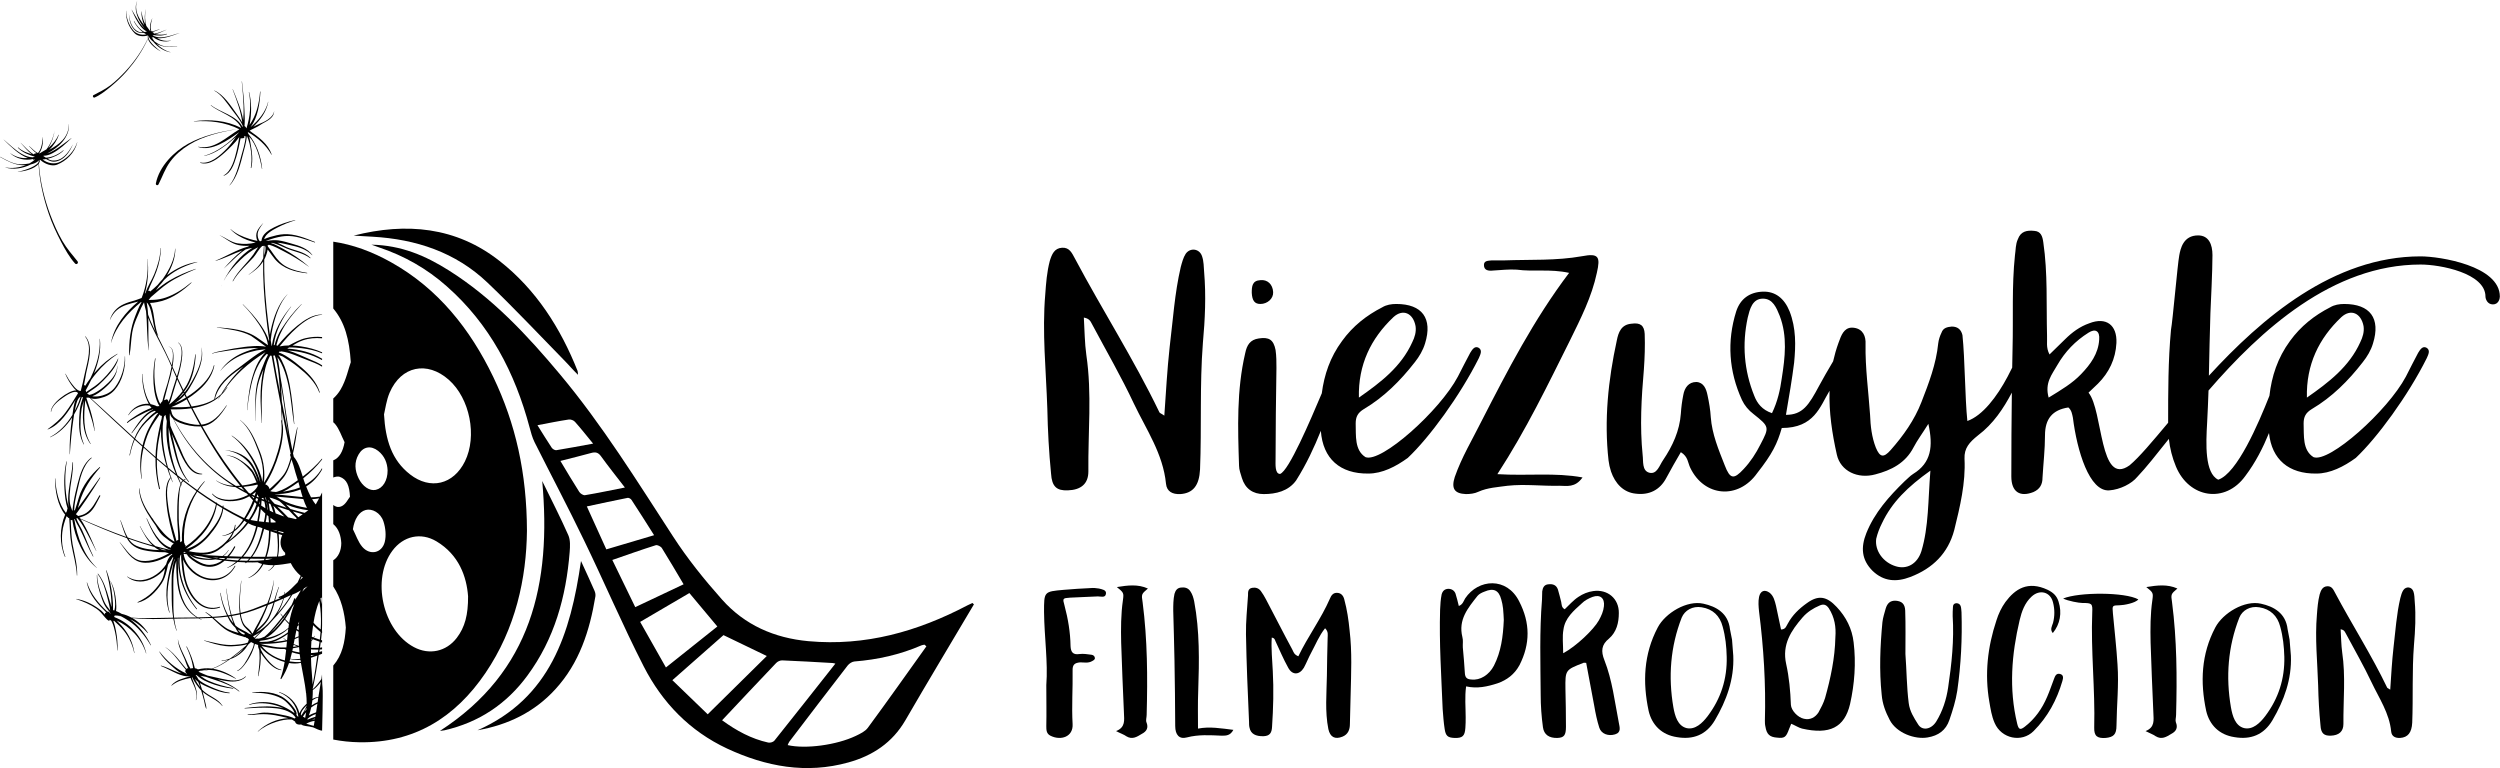 <svg version="1.2" xmlns="http://www.w3.org/2000/svg" viewBox="0 0 3423 1052" width="3423" height="1052">
	<title>&lt;Group&gt;</title>
	<style>
		.s0 { fill: #000000 } 
	</style>
	<g id="&lt;Group&gt;">
		<g id="&lt;Group&gt;">
			<g id="&lt;Group&gt;">
				<g id="&lt;Group&gt;">
					<path id="&lt;Compound Path&gt;" fill-rule="evenodd" class="s0" d="m1333.5 827.5c-31.3 52.9-63.1 105.6-93.9 158.8-17.9 30.7-44.8 48.4-77.9 57.6-57.8 16.1-112.9 5.8-166.2-19-51.3-24-88.8-63-114.1-112.4-29-56.7-54-115.5-81.8-172.8-21.8-45.2-45.2-89.5-67.7-134.3-3.1-6.3-5-13.4-6.8-20.2-20-75-54.5-141.3-113.5-193.3-27.2-24.1-58.2-41.7-92.7-53.2-2.4-0.8-4.9-1.7-10.3-3.7 41.1 0.8 74.4 15.4 105.7 35.1 59.9 37.7 107.5 88.7 152.4 142.4 58.1 69.4 105.5 146.2 154.7 221.8 19.8 30.6 42.9 59.3 67.2 86.6 31.1 34.9 71.5 52.7 118.4 57 78 7.1 149.5-13.3 217.7-49.1 2.2-1.1 4.5-2.2 6.8-3.2q1 0.9 2 1.9zm-65.1 57.5q-1.2-1.1-2.5-2.3c-1.4 0.3-2.9 0.3-4.2 0.9-29.3 12.7-60 19.6-91.9 22.1-3.2 0.3-7 2.8-9.1 5.4-26.8 34.6-53.3 69.4-79.8 104.2-1.1 1.4-1.6 3.1-2.4 4.9 24.5 5.6 66.7 0 93.2-12.6 6-2.9 12.9-6.1 16.6-11.2 27.1-36.8 53.5-74.2 80.1-111.4zm-124.6 23.6c-2-0.4-3-0.8-4-0.8-22.9-1.3-45.7-2.7-68.6-3.6-2.9-0.2-6.6 1.5-8.6 3.7-24.6 25.8-49 51.8-73.9 78.3 19.8 14.4 40.1 25.4 63.1 30.5 2.6 0.6 6.9-0.6 8.5-2.6 27.7-34.7 55.2-69.6 83.5-105.5zm-223.2 22.7c17.1 16.5 33.4 32.2 48.4 46.7 28.6-28.2 55-54.2 80.9-79.8-19-9.2-38.5-18.6-59.3-28.6-21.9 19.3-44.7 39.4-70 61.7zm23.3-119.3c-22.1 12.9-44 25.8-67.4 39.5 11.8 20.9 23.2 41 35.3 62.4 24.5-19.5 47.6-37.9 70.4-56.1-12.9-15.5-24.9-29.9-38.3-45.8zm-74.1 19.3c22.8-10.7 44.4-21 66.2-31.3-10.2-17.2-19.7-33.5-29.7-49.5-1.4-2.3-6.2-4.7-8.4-4-19.7 6.2-39.1 13.2-59.5 20.2 10.8 22.3 21 43.1 31.4 64.6zm25.8-98.5c-10.7-16.9-20.6-32.7-30.9-48.3-1-1.6-3.8-3.2-5.4-2.8-18.3 3.6-36.5 7.6-55.8 11.7 9.3 20.6 17.9 39.3 26.7 58.8 22-6.5 43.1-12.8 65.4-19.4zm-128.3-101.7c9 15 17.2 28.9 25.9 42.5 1.5 2.3 5.5 4.8 7.8 4.4 17.6-2.9 35.2-6.7 54.6-10.5-11.8-15.3-22.6-28.8-32.7-42.8-3.8-5.3-7.6-6.1-13.4-4.5-13.4 3.7-26.9 7-42.2 10.9zm44.8-23.7c-9.4-11.4-16.8-20.9-24.8-29.8-1.8-2.1-5.8-3.6-8.5-3.2-13.9 2.1-27.7 4.9-42.9 7.8 7.1 11.3 13.1 21.2 19.5 30.8 1.2 1.8 4.4 3.7 6.3 3.4 16.2-2.6 32.3-5.7 50.4-9z"/>
					<path id="&lt;Path&gt;" class="s0" d="m742.4 658.6c12.7 26 24.9 49.7 35.7 74.1 3 6.7 2.5 15.5 1.9 23.1-4.9 61.3-20.8 118.9-57.8 169.1-28.5 38.9-66.4 64.2-113.6 75-2.1 0.5-4.4 0.5-6.2 0.8 125.2-81 152.8-201.8 140-342.1z"/>
					<path id="&lt;Path&gt;" class="s0" d="m484.2 322.6c72-18.3 140.3-12.1 199.8 34.7 50.1 39.3 83.4 91.7 106.8 150.5 0.4 1 0.3 2.2 0.6 5.4-3.8-3.9-6.5-6.5-9-9.3-2.6-2.7-5-5.6-7.7-8.3-35.6-36.3-70.4-73.6-107.3-108.7-43.7-41.6-97.9-59.4-157.3-62.8q-12.9-0.7-25.9-1.5z"/>
					<path id="&lt;Path&gt;" class="s0" d="m653.8 999.9c99.4-43.9 127.4-132.1 141.7-231.8 7.2 15.7 13.1 28.3 18.6 41 1 2.3 1.5 5.2 1.1 7.6-7.8 46.9-21.9 91.1-54.8 127-28.7 31.5-65 48.8-106.6 56.2z"/>
				</g>
				<path id="&lt;Compound Path&gt;" fill-rule="evenodd" class="s0" d="m721.5 726.9c-0.7 64.6-15.4 133.6-56.9 194.7-41.2 60.7-97.6 96.1-172.8 94.7-12.2-0.2-24-1.5-35.5-3.7v-101.3c12.4-14.4 16-32.1 17.2-52-1.6-20.5-6.3-40-17.2-56.3v-35.9c6.6-4 11-12.8 11-23.5-0.6-10-3.4-19.7-11-26v-26.2c3 2.5 6.6 3.7 11 1.9 5.9-2.3 9.6-10.4 11.9-13.2-0.8-14.9-4.2-23.9-14.2-27.3-2.3-0.7-5.7-0.2-8.7 1v-23.5c8.1-3.1 13.3-12 15.5-24.9-4.3-8.4-7.2-18.1-13.2-25.1q-1.1-1.2-2.3-2.2v-32.5c3.7-3.3 7.1-7.3 10-12.2 7.8-13.1 10.9-29.1 14-37.5-2-31.1-8.1-54.6-24-73.5v-91.5c26.5 3.9 52.9 13.5 79 28.1 64.6 36.1 108.5 91.6 140.1 157.2 30.6 63.9 45.9 131.5 46.1 210.7zm-230.6-72.2c5.4 11.4 15.4 17.9 23.6 16 9.6-2.1 16.3-12.7 16.2-26.7-0.4-10-4-19.6-13-26.7-9.9-7.7-20.5-5.9-26.7 4.9-6.2 10.7-5.2 21.8-0.1 32.5zm35.9 87.4c2.2-8.7 1.1-19.5-1.8-28.2-4-12-15.7-18-24.4-15.6-9.2 2.5-15.4 12.7-17.4 26.3 4.2 8.2 7.1 17.4 12.9 24.2 10.4 12 26.7 8.7 30.7-6.7zm114.1 74.4c-2-26.9-12.4-56.8-43.3-75.3-21.5-12.8-45.4-7.2-60.3 12.8-29 38.9-13.4 109.2 29.4 132 20.9 11.2 44.2 6.3 58.7-12.6 11.2-14.7 15.6-31.5 15.5-56.9zm-26.4-296.5c-29.7-26.2-65.3-18.9-81 17.6-4.5 10.5-5.9 22.4-7.7 29.8 2 34.8 10.4 62.4 35.6 82.1 27.8 21.7 59.5 14 75.2-17.8 17-34.5 6.8-86.2-22.1-111.7z"/>
			</g>
			<g id="&lt;Group&gt;">
				<g id="&lt;Group&gt;">
					<g id="&lt;Group&gt;">
						<path id="&lt;Path&gt;" class="s0" d="m304.2 389c-0.6 0.8-1.2 1.7-1.5 2.8q0 0 0.1 0c0.2-1.1 0.8-2 1.4-2.8z"/>
						<path id="&lt;Compound Path&gt;" fill-rule="evenodd" class="s0" d="m441.6 941.4c-0.7-5.4-0.6-17.7-0.7-18q-0.4 3.2-0.9 6.4c-3.5 5-7.4 10-11.7 13.7q0-0.4-0.1-0.8 0.3-1 0.5-2c3.3-14.4 5.4-29.1 7.7-43.8 1.6-0.6 3-1.1 4.6-1.8 0-0.3 0-2.3 0-3.5-1.7 0.5-2.2 0.7-3.9 1.1q0.3-1.6 0.5-3.1 0-0.1 0-0.2c1.6-0.1 1.9-0.1 3.4-0.3 0-0.8 0-2.6 0-2.7-1.4 0.2-1.5 0.2-2.9 0.4q0.6-3.8 1.1-7.6 0.9 0.3 1.8 0.6c0-0.7 0-2.7 0-3.1-0.7-0.2-0.8-0.2-1.4-0.4q0.6-4.8 1-9.7c0.3 0.3 0.4 0.3 0.4 0.3 0-0.7 0-3.1 0-3.5l-0.2-0.1c0.2-2.5 0.1-4.9 0.2-7.4 0-1.2 0-181.1 0-181.6-1.3 2.5-1.5 3-2.8 5.6q-6.1 1-12.3 1.1c-2.6-4.9-4.8-10-6.7-14.9 9.2-5.8 16.1-13.2 21.8-23.2 0-0.7 0-1.3 0-2-6 10.2-13.4 17.2-22.8 22.7q-0.2-0.5-0.3-0.9c-1-2.4-1.8-5-2.7-7.7 9.7-7.8 18.1-16 25.8-25.8 0-0.5 0-1 0-1.4-8 9.6-16.8 17.4-26.5 24.8-3-9.6-6.2-20.1-12.2-27.1q-0.5-2.3-1.1-4.7c2.8-11.7 4.5-23.8 6.2-35.6 0-0.3-0.3-0.3-0.4-0.1-2.8 10.4-4.3 21.2-6.6 31.8-7.1-33.1-10.3-67.4-16.4-100.8-0.7-7.5-1.9-14.9-3.2-22.4-0.3-1.6-0.7-3.2-1.1-4.7 0.8 1 1.5 1.9 2.2 3 2.3 3.6 4.1 7.5 5.8 11.5 3.3 7.8 5.5 16.1 7.3 24.4 3.7 17.4 4.7 35.1 7.6 52.6 0 0.3 0.4 0.3 0.4 0-1.5-17.8-3.1-35.7-6.3-53.2-1.7-8.9-4-17.6-7.3-25.9-2.1-5-4.8-10.9-8.3-15.6 1.9 1.1 4.6 1.6 5.9 2.3 7.4 4.5 14.6 9.2 21.4 14.7 11.5 9.2 23.2 19.9 28.8 34.6 0.2 0.5 0.8 0.3 0.7-0.2-4.4-14.1-14.1-24.5-24.6-33.6-5.8-5-11.8-9.7-18.1-13.9-2.8-1.8-5.6-3.6-8.5-5-1.2-0.7-2.6-1.1-3.8-1.6q-0.6-0.2-1.2-0.5 0 0 0 0 0.5-0.6 1-1.4c0.3 0.3 0.7 0.5 1.3 0.3 0.4-0.1 0.7-0.3 1.1-0.4 12.4 1.6 24.3 7.7 35.9 12 6.1 2.4 13.5 4.9 20 9 0-0.6 0-1.1 0-1.9-5.5-3.6-11.5-6-16.5-8.1-9.5-4-19.7-9.1-30.1-12.2 16.2 1 32.2 5.2 46.6 13.2q0-0.9 0-1.9c-14.4-8.8-31.1-12.9-47.7-13.9q1.2-0.7 2.5-1.5c5.9-0.2 11.8 0.3 17.5 1 9.3 1.2 18.7 3.1 27.7 7q0-0.7 0-1.4c-9.2-4.2-18.9-6.6-28.6-8.1-3.8-0.6-7.8-1-11.9-1.2 4.5-2.7 9-5.3 13.9-7 8.8-3.1 17.6-3.7 26.6-2.9q0-0.8 0-1.7c-7.6-0.8-15-0.2-22.5 1.5-8.2 1.9-15.5 6.1-23 10-4.3 0-8.5 0.4-12.6 1.3q0 0-0.1 0c7.3-9 14.7-17.6 23.3-25.2 9.8-8.8 21.8-17.3 34.9-18.1 0-0.1 0-0.3 0-0.4-12.5-0.1-23.7 7.2-33.7 15.2-9.8 7.9-19.1 17.5-27.3 27.6q-0.8-0.4-1.6-0.6c1.4-5.6 3.1-10.9 5.6-16.1 7.2-15.5 18.1-28.1 29.1-40.2 0.2-0.2 0-0.4-0.2-0.2-10.9 10.5-19.7 21.9-28 34.9-3.2 5-5.6 10.6-7.5 16.3-0.5 1.6-0.9 3.3-1.4 5q-0.6 0-1.2 0.1c2.6-19.8 11.9-37.4 23.8-52.6 0.1-0.1-0.1-0.3-0.2-0.2-12.8 15.4-23.4 33.1-26.2 53.7q-0.2 0.1-0.3 0.2-0.7-3.8-1.2-7.6 0.1-0.9 0.1-1.6c0.5-5.2 1.4-10.3 2.5-15.4 3.6-16.2 9.5-33.9 20.2-46 0.1 0 0-0.1-0.1-0.1-12.1 12.4-18.8 31.4-22.6 48.8-0.2 0.8-0.8 3.4-1.3 6.5-3.5-24.1-6.1-48.4-7.2-72.9-0.5-10-0.6-20-0.5-30q0.1-0.1 0.2-0.3c1.2-2.2 3.7-8.2 4.5-13.4 0.6 0.8 1.2 1.5 1.5 1.9 2.8 3.7 5.4 7.6 8.3 11.1 11.5 13.6 27.9 17.7 44 19.5 0.4 0.1 0.6-0.6 0.2-0.6-9.6-1.6-19.1-3.5-27.9-8.2-7.4-3.8-13.1-10-17.9-17.1-2.5-3.7-5.1-7.4-7.9-10.8q-0.1-0.9-0.4-1.6l0.4-0.1c0.5 0 0.9-0.3 1.2-0.7 7.4 1.7 14.8 6.1 21.1 9.3 11.6 5.9 22.8 12.8 33.4 20.6 0.1 0.1 0.2-0.1 0.1-0.2-11-9.6-22.9-17.6-35.6-24.5-4.9-2.6-10.5-5.8-16.2-7.6q0.9-0.1 1.9-0.2c1.2 0.3 2.5 0.6 3.6 1 5.6 1.7 10.7 4.5 16.1 6.7 11 4.6 22.8 6 32.5 13.5q0.1-0.2 0.1-0.4 0-0.1 0.1-0.3c-8.9-8.8-22.1-9.9-32.9-14.7-4-1.8-8.2-4.2-12.5-6 5.8 0.3 11.4 2 17.1 3.2 10.8 2.4 22.4 5.3 30.6 13.9q0.2-0.1 0.3-0.2c-6.6-9.2-18-12.7-27.9-15.5-6.2-1.8-12.5-3.8-18.9-4.6-5-0.6-10-0.1-15 0.7q-0.2 0-0.3 0-0.6 0.1-1.3 0.2 0 0-0.1-0.1c2.4-1.1 4.9-1.9 7.4-2.7 6.1-1.9 12.5-3.5 18.8-4 13.9-1.1 27.6 4.5 40.6 8.8 0.4 0.2 0.6-0.6 0.3-0.7-13.8-5.5-27.8-11.4-42.7-10.6-6.4 0.3-13.1 2.1-19.3 3.9-2.5 0.8-5.2 1.7-7.7 2.9 2.1-7.8 12.6-13 18.3-16 7.7-4 16-7.4 24.3-9.8 0.1-0.1 0.1-0.4-0.1-0.4-9.9 2.1-19.6 5.4-28.8 10-6.2 3.1-16.9 9.2-17.1 18.1q-0.6 0.4-1.2 0.9-0.7-0.1-1.4-0.1c-2.1-2.4-3-6.5-2.8-9.8 0.4-5.7 4.7-10.5 7.6-15 0 0 0-0.1-0.1 0-5.1 6-11 11.6-9.1 20.6 0.2 1.1 0.7 2.5 1.3 3.8-3.7-0.6-7.4-1.6-11-2.7-9-2.8-18.4-6.8-25.7-13.4-0.1-0.1-0.3 0.1-0.2 0.2 6.3 6.9 14.6 11.5 22.9 14.7q5.7 2.1 11.6 3.5c-8.1 2.1-16.5 2.4-24.8 1.1-8.7-1.4-16.4-7.6-24.5-11.2-0.1 0-0.1 0.1 0 0.1 8.7 4.7 15.9 11.5 25.7 13.5 4.9 1 10 1.3 15 0.9q-1 0.6-2 1.2c-15.3 4.1-29.4 13.2-44.3 19.2-0.2 0.1-0.1 0.4 0.1 0.3 12.4-3.5 24.2-9.9 36.5-14.2-9.4 7.1-17.7 16.1-25.6 24.9-0.1 0 0 0.1 0 0 8.7-7.7 16.7-16.4 25.9-23.4q2-1.5 4.1-2.9c3-0.9 6.1-1.7 9.2-2.2-16.4 10.2-29.4 26.5-38.8 44.3-0.1 0.1 0 0.1 0.1 0.1 5.9-10.7 13.9-19.5 22.4-27.8 7.1-7 15.2-13.2 24.1-17.4q0.1 0 0.2 0c-2.9 3.9-5.4 8.2-6.4 9.7-9.1 12.7-21 22.2-28.4 36.4-0.2 0.4 0.3 0.7 0.5 0.3 7.2-12.7 18.4-22 27.9-32.5 4-4.5 7.3-11.6 12-15.6q1.2-0.2 2.3-0.3c-0.4 5.6-0.7 11.2-0.8 16.8-0.6 1.2-1.1 2.4-1.6 3.4-4.2 8.1-11.5 14.2-18.4 19.2-0.1 0.1 0 0.3 0.1 0.2 7.6-5.1 14.7-10.3 19.7-18.3-0.4 23.8 1.3 47.8 3.7 71.2 1.2 12.1 2.7 24.2 4.5 36.2q-0.1 0.9-0.2 1.8c-2.2-7.8-6.6-15.1-10.9-21.4-7.1-10.6-15.8-20.1-24.7-29-0.2-0.2-0.4 0.1-0.3 0.2 8.2 8.4 15.7 17.4 22.3 27.3 5.6 8.3 10.9 18 12.2 28.5-4.1-3.2-8.6-5.9-12.8-9-17.2-12.7-36.9-13.9-57-15.6-0.2 0-0.2 0.3-0.1 0.3 15.8 2.5 32.1 3.8 46.6 11.4 0.7 0.3 13.4 9.5 20.7 15-9.2-2.3-27.1-0.1-29.3 0.2-9.7 1.2-19.3 2.9-28.9 4.9-5.2 1.1-10.8 1.9-15.7 4-0.2 0.1-0.1 0.4 0.1 0.4 4.4-1.7 9.5-2.2 14.1-3q12.4-2.1 24.9-3.5c8.1-0.8 16.2-1.4 24.3-1.2q-1.2 0.2-2.4 0.5c-6.5 1.3-12.7 3.4-18.8 6-12 5.1-23 13.2-30.8 24.5-0.1 0.1 0.1 0.2 0.1 0.1 8.5-10.5 19.4-17.7 31.3-22.5 5.9-2.4 12.1-4.1 18.3-5.4 4.1-0.8 8.2-1 12.3-1.6-3.6 1.9-7.2 3.8-10.6 6.1-8.8 5.8-17.2 12.6-25.7 18.9-14 10.2-31.4 23.9-34.1 43.5-9.4 5.7-20 8.5-31 9.9q-2.8-5.4-5.5-10.8 6.2-3.9 11.8-8.5c11.3-9 21.9-21.3 24.8-36.8 0.1-0.5-0.6-0.6-0.7-0.1-3.8 15.3-15 26.9-26.5 35.8-3.4 2.7-6.9 5.1-10.5 7.3q-1-2-2-4c4-4.9 7.3-10.6 10.3-16.1 7.1-13 15.9-31.8 11.6-47.4 0-0.1-0.2 0-0.1 0.1 3.4 16.1-6.2 34.5-13.7 47.6-2.7 4.7-5.7 9.4-9.2 13.6q-0.3-0.6-0.6-1.2c1.5-1.9 2.8-3.9 4.1-5.9 7.9-13 11.1-29.5 11.8-44.9 0-0.3-0.5-0.4-0.6 0-1.6 14.3-4.7 28.5-11.4 41.1-1.4 2.6-3.1 5.1-4.9 7.6q-4-8.3-7.9-16.6 0.1-0.2 0.1-0.4c2.9-9.8 5.5-19.9 6.2-30.1 0.4-6.3 0-14.4-5.5-18-0.1-0.1-0.3 0.1-0.2 0.2 6.1 4.6 5.1 14.9 4.2 21.8-1.1 8.3-3.3 16.4-5.8 24.3q-0.7-1.5-1.4-3-2.3-5-4.6-9.9c0.9-5.2 1.5-10.5 1.3-15.7-0.1-5-1.4-11.1-6.5-12.1-0.1 0-0.1 0-0.1 0.1 7.3 1.9 6 13.4 5.3 19.5q-0.4 3-0.9 6.1c-5.9-12.7-11.8-25.2-18.2-37.6-5.2-10.3-10.4-20.7-14.3-31.7-0.4-5.6-0.9-11.2-1.9-16.7q0.1 0 0.2 0.1c1.5 1.4 2.5 3.4 3.4 5.3 2 4.6 3 9.8 4 14.8 1.7 8.3 2.5 18.9 7.9 25.5 0.1 0.1 0.2-0.1 0.2-0.2-4.1-9.6-4.7-20.5-6.6-30.8-0.9-4.9-2.2-9.8-4.6-14l-0.1-0.1c6.1 0 14.8-2.2 16.8-2.8 15-4.4 28.3-13.9 40-24.8 0.3-0.3 0-0.8-0.3-0.5-10.6 8.8-22 16.3-34.8 20.7-5.3 1.8-10.5 2.8-16 3.1q-3.5 0.3-7.1 0.2-0.1 0-0.4 0 1.6-1.9 3.1-3.9c7.9-6.6 15.4-13.7 23.9-19.4 11.7-7.8 24.6-13.5 37.4-18.9 0.2-0.1 0.1-0.5-0.1-0.4-12.4 4.1-24.3 9.2-35.7 15.9-6.6 3.9-12.7 8.6-18.7 13.5q2.1-3.1 4.4-6c2.4-2.5 4.7-5.1 6.8-8.1q2.2-2.3 4.7-4.4c11.9-10 26.4-16.2 40.8-20.1 0.2 0 0.1-0.3 0-0.3-14.6 2.2-28.5 8.6-40.6 17.6q-0.3 0.3-0.7 0.5c6.4-10.9 11.3-23.1 11.3-36.2 0-0.2-0.3-0.2-0.3 0-0.8 15.1-8.3 29-16.4 40.7q-0.3 0.5-0.7 1c-2.4 2.4-4.7 5.1-6.9 7.9-3.2 3.2-6.7 6.1-10.2 9.1-0.5-1-1.6-1.4-2.7-0.7q0 0-0.1 0.1c3.2-9.3 8.3-18 11.5-27.3 3.6-10 5.9-20.7 5.9-31.5 0-0.3-0.4-0.3-0.4 0-0.4 12.5-4 24.5-8.7 35.8-3.4 8.4-9.2 16.4-11.7 25.3q0 0.1-0.1 0.2-0.5 0.4-0.9 0.8c4.1-15.2 5.4-31.6 3.6-47.3 0-0.1-0.2-0.1-0.2 0.1 1.6 17.7-1.3 36.8-7.9 53.3-3.2 1.1-6.3 2.5-9.5 3.4-5.1 1.4-10.2 2.9-15 5.1-8.8 4-15.9 11.1-18.9 21.2 0 0.1 0.2 0.2 0.2 0.1 4.9-11.3 12.6-17.2 23.3-20.7 4.3-1.5 8.8-2.5 13.2-3.7q1-0.2 2-0.5c-17.2 14.5-32.7 32.9-37.3 56.6 0 0.1 0.1 0.1 0.1 0 7.4-24.3 23.2-41.1 41.1-56q0.4 0.1 0.7 0.1c-3.9 6.5-7.9 17.2-8.5 18.8-6.9 17.1-8.8 35.1-8.5 53.8 0 0.4 0.5 0.4 0.6 0 1.9-10.3 1.9-21 3.7-31.4 1.1-6.1 3-11.9 5.3-17.5q3.3-8.1 6.9-15.9 1.6-3.3 3.3-6.4 0.3-0.6 0.6-1.1 1 6.1 2.7 12c1.9 17.8 0.9 35.9 3.7 53.6 0.1 0.1 0.2 0.1 0.2 0-1.1-14.7-0.3-29.6-0.8-44.3 6.3 16.9 15.8 32.7 23.4 48.4 3 6.1 5.8 12.3 8.5 18.5-1.4 7.5-3.4 15-5.4 22.3-0.5 1.8-4.8 14.6-7.2 24.9-1 0.9-2 2.2-2.9 3.8-0.6-1.3-1.6-3.3-2-4.1-1-2.4-1.8-5-2.5-7.6-1.6-5.5-2.3-11.2-2.9-17-1.1-11-0.8-22.5 0.9-33.4 0.1-0.5-0.5-0.6-0.6-0.2-2.2 11.1-2.7 22.5-2.1 33.8 0.7 10.3 2.5 22.4 8 31.2q0 0.1 0 0.2c-1.1 0-2.2 0.1-3.3 0.3-2.6-1.4-6.2-2.4-8.7-3-1.1-1.5-1.9-2.9-2.4-3.6-5.8-11-8.4-25.1-8.8-37.6 0-0.3-0.4-0.3-0.4 0.1-0.1 13.8 2.6 28.7 9.1 40.7-10.9-0.9-22.2 5-28.1 15.3-0.1 0.2 0.2 0.5 0.4 0.3 5.3-8.1 13.9-12.4 22.8-13.4 2.2-0.3 4.3 0 6.4 0.4q0.1 0.2 0.2 0.4c0.4 0.6 1.1 1.5 2 2.5-13.4 4.9-30.2 16.1-33.4 19.7-0.6 0.5 0.3 1.4 0.8 0.8 2.9-3 21.6-14 34.6-18.5q0.2 0.2 0.4 0.4c-13 5.1-21.6 20.5-29.7 31.9-0.2 0.3 0.2 0.8 0.5 0.4 9-10.9 17.7-26.4 31.2-30.6q0.8 0.6 1.6 1.2c-5.2 2.7-12.2 10.5-13.8 12.2-6.7 6.8-11.8 15-15.5 24-15-13.7-29.9-27.5-44.9-41.2q-7.5-6.8-15-13.6 0.8 0.4 1.7 0.6c3.6 1 7.8 0.2 11.3-0.6 7.6-1.8 14.2-4.9 19.6-11 10.3-11.6 15.5-30.3 14.4-46.2 0-0.2-0.3-0.2-0.3 0.1 0.2 14.7-4.7 30.5-13.2 41.9-4.6 6.1-10.4 9.5-17.2 11.5-4.2 1.2-8.6 1.8-12.9 1.3q-0.6-0.1-1.2-0.2c6.1-2.2 11.7-6.6 16.7-10.9 8.6-7.4 18.2-18 17.5-30.8 0-0.1-0.2-0.1-0.2 0 0.3 12-10.6 22.3-18.4 28.9-4.2 3.5-8.8 6.6-13.6 9-2 0.9-4 1.6-6.1 2q-1.6-0.9-3.1-1.9c2.9-2.3 6.1-4.2 9.1-6.3 4.8-3.2 9-7.1 13.1-11.3 7.8-8 17.6-18.4 20.6-30 0.1-0.3-0.3-0.4-0.4-0.2-5.2 11.4-12.9 20.5-21.5 29-4.4 4.4-9.1 8.2-14.3 11.5-2.7 1.8-5.4 3.5-8 5.4q-0.1 0-0.1 0 0-0.5 0.1-1c0-0.5-0.2-0.9-0.6-1.1 2.7-4.8 5.3-9.7 7.7-14.8q3.3-4.7 7-9.1c8.3-10.2 18.2-19 28.9-26.1 0.2-0.2 0-0.6-0.3-0.4-10.9 6.2-20.5 14.1-29.1 23.8q-1.3 1.5-2.6 3.1c6-15 9.8-31 8-47.3 0-0.2-0.3-0.2-0.3 0 1.2 19.1-4.6 37.1-12.7 53.8q-2.1 2.8-4 5.7c-1 1.5-2 3.1-3 4.7-0.4-0.6-1.1-0.9-1.8-0.9 1.5-7.1 2.6-14.6 3-16.5 3.1-15 10.4-37.5-1.1-50.4-0.2-0.2-0.5 0.2-0.3 0.4 9.9 12.6 3.4 33.4 0.2 47.5-1.3 5.3-2.3 10.7-3.5 16q-1 4.7-2.3 9.2 0 0.1 0 0.2-0.1-0.1-0.2-0.2 0 0 0 0 0.1 0.1 0.2 0.2-0.3 0.8-0.5 1.6c-1.3 0.1-2.5-0.3-4.2-1.4-3-2-5.5-5.2-7.7-8.1-3.4-4.3-6.3-9.2-8.9-14.1-0.1-0.2-0.4 0-0.3 0.2 2.8 6.8 6.8 13.4 11.4 19 0.8 1 2.1 2.4 3.6 3.6-10.3-0.5-35.8 18.6-34.7 29.6 0.1 0.1 0.2 0.2 0.2 0 1.1-8.8 10.2-15.3 16.4-19.7 3.3-2.4 17-11.9 20.6-6.1-5.5 9.1-11.1 18.3-17.4 26.7-7 9.4-15.1 16-24.2 22.6-0.2 0.2 0 0.5 0.2 0.4 17.2-6.6 28.2-24.7 38.3-41.1-3 6.4-3.8 15.9-4.6 21.1-7.8 13-18.5 24.1-30.5 30.3-0.2 0.2-0.1 0.5 0.1 0.4 11.7-5.1 22-15.1 29.9-27-2.3 16.8-3.6 33.1-3.3 50.1 0 0.2 0.3 0.2 0.3 0.1 1-16.6 2.6-32.7 5-49q0.4-2.8 0.8-5.5c4.5-7.6 8.1-15.7 10.5-23.7 0.5 0.3 1.2 0.2 1.7-0.1-0.8 2.9-1.9 5.7-2.7 8.6-1.7 6.2-2.2 12.8-2.5 19.3-0.6 12.6-0.1 25.9 6.1 36.9 0.2 0.3 0.6 0 0.4-0.3-4.6-9.9-5.1-21.3-4.7-32.3 0.2-5.5 0.6-11 1.5-16.4 0.1-0.9 1.6-6.2 2.8-10.6-1.7 20.5-2.9 42 9.2 59 0.2 0.2 0.5 0 0.4-0.2-11-18.2-9.3-39.1-7.5-59.7q0.2 0.4 0.4 0.8 2.6 7.1 4.9 14.1c3 8.9 5.7 18 7.5 27.3 0 0.2 0.4 0.2 0.3-0.1-1-9.5-3.3-18.7-5.9-27.8-1.4-4.8-3-9.6-4.6-14.3q-0.6-1.6-1.1-3.3c0.8 0 1.6-0.1 2.4-0.3q1.1 0.2 2.1 0.5 0.1 0 0.1-0.1c20.2 18.9 40.3 37.9 60.8 56.5-2.9 7-4.9 14.4-6.3 22-0.1 0.4 0.5 0.6 0.6 0.2 1.4-7.2 3.6-14.5 6.5-21.4q5.2 4.7 10.5 9.4c-3.3 14.5-3.9 29.9-1 44 0.1 0.3 0.5 0.2 0.5-0.1-2.3-13.8-1.1-28.5 2.3-42.4q8 7.3 16.2 14.4c-0.2 14.1 1.4 28.3 4.9 42 0.2 0.9 1.4 0.4 1.2-0.4-3.2-13.1-4.5-26.5-4.2-40q7 6.1 14.2 12.1 2 6.4 4.5 12.6c-8.6 9.5-6.4 27-5.2 39 1.8 16.8 6.1 32.7 10.6 48.7q-0.2 0.1-0.3 0.3-1.2-0.9-2.4-1.6c-8.8-5.3-15.8-13.9-22-22.4q-1.8-2.5-3.7-5.1-0.7-1.3-1.4-2.6c-0.1-0.2-0.3-0.1-0.4 0-8.5-12.1-16.9-26.3-17.8-41.2 0-0.2-0.4-0.2-0.4 0.1-0.3 15.2 9.5 31.5 17.4 43.3q2.6 3.8 5.3 7.6c1.8 3.3 3.7 6.6 6 9.6 3 4 6.7 6.7 10.5 9.4q2.1 1.8 4.5 3.2c1.2 0.8 2.6 1.6 3.8 2.5-1.4 0.7-2.7 1.8-3.5 3.4-0.3 0.7-0.5 1.4-0.6 2.1-15.7-4.8-25.9-24.8-32.9-40.2-0.1-0.2-0.5 0-0.4 0.2 6.6 16.6 16.7 37.8 33.2 42.9q0.1 0.1 0.1 0.3c-7.1-1.6-14.1-3.4-21-5.3-9.1-6.5-15.6-17-21.1-27.5-0.1-0.2-0.4 0-0.3 0.2 4.9 9.6 9.9 19 17.4 26.2q-6.2-1.8-12.3-3.6-11-3.4-21.7-7.2c-4.2-7.1-6.6-15.9-9.8-23.6-0.1-0.3-0.5-0.1-0.4 0.1 2.7 7.7 4.7 15.8 8.2 22.8-21.3-7.6-42.3-16.3-63.1-25.3q-0.5-0.7-1-1.3c4.4-1.3 8.8-2.8 12.9-5.9 7.3-5.7 11.1-15.4 15.6-23.6 0.4-0.8-0.7-1.4-1.2-0.7-5.2 8.8-9.5 18.2-17.9 23.9-3.5 2.4-7.3 3.4-11.3 4.2q-1.5-1.6-3-2.4c1.9-2.3 3.5-4.9 5.2-7.2q5-6.9 9.7-13.9c6.4-9.4 12.4-19 18.4-28.6 0.2-0.4-0.2-0.9-0.5-0.5-6.5 9.2-13.1 18.3-19.7 27.4-3.2 4.6-6.5 9.1-9.8 13.6q-0.3 0.3-0.5 0.6c1-3.4 1.8-6.3 2-7.1 5.5-18.9 15.9-34 28.3-48.2 0.3-0.4-0.2-1-0.5-0.7-11.8 10.3-23.8 25.6-28.5 41.6-1.5 5.1-3 10.3-4.7 15.3q-0.3 1-0.7 2c-0.3 0-0.5 0.1-0.7 0.4-0.1 0.2-0.2 0.4-0.4 0.6 0.2-9.1 2.4-18.6 4.4-27.5 3.6-15.7 7-34.5 19.5-44.7 0.4-0.3 0-0.9-0.4-0.6-11 7.9-15.3 22.4-18.7 35.7-2.2 8.7-4.3 17.4-5.7 26.3-0.6 3.6-1.1 7.2-1.3 10.9q-0.3-0.6-0.7-1.1c-1.3-3.6-2.6-6.9-3-11.1-0.7-6.5 0-13.1 0.7-19.6 1.4-11.4 4.1-22.9 3.7-34.5 0-0.5-0.7-0.4-0.7 0.1-0.4 12.8-3.7 25.4-5.1 38.1-0.7 6-1.6 15.1 0 22.5q0 0-0.1 0.1c-1.2-4.2-2.2-8.3-2.9-12.7-2.4-16.3-2.5-33.1 0.3-49.3 0.1-0.4-0.4-0.5-0.5-0.2-3.9 17-3.6 34.4-1.4 51.5 0.6 4.4 1.6 8.5 2.9 12.7-0.3 1.2-0.7 2.4-0.8 3.6q-0.8 1.3-1.4 2.7c-10-12.3-13.8-31.4-14.6-47.2 0-0.2-0.4-0.2-0.4 0.1 0 16 3.4 36.8 13.9 49.4-7.6 17.9-8 40.1-0.3 57.7 0.2 0.4 0.7 0.2 0.6-0.2-4.2-10.6-5.3-21.8-4.2-33.1 0.8-8 3.2-15.1 5.9-22.3q1.2 1.3 2.5 2.4c0.3 0.2 0.7 0.3 1 0.2q0.1 0 0.1 0.1c1 11.9 0.8 23.9 2.9 35.7 2.6 14.4 6.9 28.1 7.6 42.8 0 0.3 0.4 0.2 0.4-0.1 0.4-14.5-3.7-28.6-6.3-42.8-1.9-11-2-22.3-2.6-33.5 0.2 0.5 0.6 0.9 1.2 0.6q0.5-0.2 1-0.4c3.5 24.8 15.3 51.4 33.7 66 0.1 0.1 0.2 0 0.1-0.1-17.7-16.7-27-42.1-31.1-66.9q0.3-0.1 0.6-0.2c1.9 4.9 4.9 9.8 6.4 12.5 6.6 12.8 11.7 26.3 18.6 38.9 0.2 0.3 0.6 0 0.5-0.3-5.8-11.6-9.9-24.1-15.4-35.9-2.2-4.5-5.9-10.2-7.8-15.9q0.6-0.2 1.3-0.4c0.9 0.9 1.7 1.9 2.4 2.9 3.7 4.7 6.7 9.9 9.6 15.2 4.9 8.8 9.2 17.9 13.8 26.9 0.1 0.2 0.3 0 0.2-0.1-2.1-4.6-12.4-30.7-21.6-43.6 21 9.5 42 18.4 63.4 26.1 2.4 4.4 5.5 8.2 9.9 11.1 7.6 5.1 17.6 6.5 26.2 7.4 5.4 0.6 10.8 0.8 16.2 0.8q1.3 0.4 2.7 0.7 1.4 0.3 2.8 0.7c-11.5 6.5-24.4 11.7-37.3 10.4-13.6-1.5-21.3-15.6-30-25.4-0.1-0.2-0.3 0.1-0.2 0.2 8.5 11.2 15.7 24.6 29.8 27.3 13.8 2.6 29.3-4.2 41.6-11.6q0.1 0 0.2 0 0 0.5 0.2 1-0.2 0.2-0.3 0.4c-0.2 0-0.5 0-0.8 0.2-3.8 2.8-5.8 7.6-7.3 12.8-3.6 5.4-7.8 9.8-13 13.5-12.2 8.7-27.3 11.5-40.2 3-0.2-0.1-0.3 0.2-0.2 0.3 10.7 9.1 24.7 8 36.4 1.7 6-3.3 11.2-7.3 15.7-12.8-1 4.6-1.8 9.2-3.2 12.8-2.8 7.1-8.6 13.7-13.7 19-6.1 6.2-13.1 10.4-20.7 14.1-0.3 0.2-0.2 0.8 0.2 0.7 13.6-3 25-14.7 32.9-26.7 3.4-5.2 5-10.5 6.5-16.6 0.7-2.8 1.3-5.9 2.1-8.9 2.3-3.3 4.4-6.8 6.6-10.3q0.2 0.5 0.5 1c-1.5 4-2.8 8.2-3.8 12.3-5.4 20.3-8.6 42.4-1.7 62.8 0.1 0.4 0.6 0.2 0.5-0.2-5.3-18.3-2.8-38.5 1.9-56.7 0.4-1.8 2.4-9.4 4.7-16.1q0.2 0.1 0.4 0.2c-5.5 14.6-4.2 31.3-4.2 46.8 0 11 0.2 22.2 2 33q-11 0.2-22.1 0.4c-11.6 0.3-23.4 0.4-35-0.5-4.2-2.3-8.7-4.1-13.3-5.1-2.5-1.5-5.2-2.9-7.8-3.9 0.7-4.7 0.3-10 0-13.4-0.8-9.3-2.9-20-7.8-27.9-0.1-0.2-0.3 0-0.2 0.1 3.9 7.1 5.4 16.1 6.3 24.2 0.7 5.7 0.8 11.2-0.6 16.2q-1-0.3-1.8-0.4c0.2-6.2-0.2-12.4-0.9-18.6-1.2-12.2-3.7-24.6-8.1-35.9-0.2-0.3-0.6-0.1-0.5 0.2 2.9 10.6 5.1 21.4 6.4 32.4 0.6 5.2 0.9 10.5 1 15.8q0 1 0 1.9c-1-4.1-2.4-8.1-3.3-11.3-3.7-12.4-7.1-24.4-15.1-34.4-0.2-0.3-0.7 0.2-0.5 0.5 7.3 9.6 10.5 21.1 13.4 32.9 1.4 5.6 3 11.2 3.7 17-3.2-4.1-6.4-8-8.5-13-4.5-10.9-9-23.2-9.4-35.3 0-0.3-0.4-0.2-0.4 0-0.1 11 3.2 21.5 6.7 31.6 1.7 5.1 3.6 9.4 6.7 13.6 1 1.5 2.7 3.2 4.1 5-0.1 0.7 0.4 1.4 1 1.5q0.1 0.1 0.1 0.1 0 0.2 0 0.5-0.1 0-0.2 0-0.1 0-0.2 0.1-0.3-0.4-0.6-0.8-0.4-0.5-0.8-1c-0.1-0.1-0.1-0.1-0.2-0.2-0.1-0.2-0.4-0.4-0.7-0.6-0.6-0.2-1.2-0.2-1.6 0-11.8-11.2-22.3-23.1-27.7-39.8-0.1-0.3-0.5-0.1-0.4 0.2 3.8 17.2 15.2 29.5 26.9 40.9-1.4-0.1-2.6 1.4-2.3 2.8-0.7-1-1.3-1.9-2-2.7-1.8-2.1-3.8-3.7-6-5.2-8.9-6.6-20.3-12.1-31.1-13.6-0.2-0.1-0.2 0.2 0 0.3 9.9 3.3 19.1 7.1 27.9 13.2 4.7 3.3 7.9 7.3 11.6 11.8 1.3 1.5 3.1 3.5 4.8 4.4 0.7 0.5 1.7-0.2 1.6-1q0-0.2-0.1-0.3 1.1 0.9 2.3 1.6 0.6 1 1.2 2.3c1.8 4 2.9 8.5 3.9 12.9 1.8 8.2 2.8 16.8 3 25.3 0.1 0.1 0.3 0.2 0.4 0 0.5-9.1-0.5-18.3-2.2-27.2-0.6-2.9-1.6-8.2-3.4-12.7 0.3-0.2 0.5-0.5 0.6-0.9 4.8 4.5 9.7 8.8 13.9 14.1 6.8 8.7 11.7 19.1 14 30.3 0 0.2 0.4 0.2 0.3-0.1-1.7-11-5.7-21.2-11.9-30-3.6-5.3-8-9.9-12.5-14.4 18.3 8.3 33.8 24.1 40.3 45 0.1 0.1 0.3 0 0.3-0.1-5.5-22.9-23-41.7-43.3-49.4q-0.2-0.4-0.5-0.7-0.2-0.1-0.3-0.2 0.3-0.4 0.6-0.8 0-0.1 0-0.1 0.2-0.3 0.3-0.6c2.7 0 5.4 0.2 8 0.7q0.4 0.2 0.7 0.4c-1.3-0.3-2.6-0.5-3.8-0.7-0.1 0-0.1 0.1-0.1 0.1q2.2 0.5 4.4 0.9 4.8 2.6 9.4 5.6c12.7 8 22.7 20.5 30.6 33.8 0.2 0.3 0.6 0 0.4-0.3-7-14.1-16.5-26.6-28.7-35.5 9.2 4.5 17.5 11.5 24.3 19.2 0.2 0.2 0.5-0.1 0.3-0.4-5.1-8.1-12.8-15.3-21.4-20.3 18.5 2 37.5 1.4 56.1 0.9 1 5.6 2.3 11 4.3 16.3 0.1 0.3 0.5 0.2 0.4-0.1-1.7-5.2-2.8-10.7-3.5-16.2q5.3-0.1 10.5-0.2c7.6-0.1 15.2-0.1 22.8-0.2q2 1 4.3 1.9c0.2 0.1 0.3-0.3 0.1-0.3q-1.7-0.8-3.3-1.7c5.9-0.1 11.8-0.2 17.7-0.5 5.5 5 10.6 10.3 16.5 14.6 7.5 5.4 16.7 8.5 25.5 10.8 1.2 0.6 2.5 1 3.7 1q0.3 0.1 0.6 0.1c0 0.4 0.3 0.8 0.7 0.9 0.3 0 0.6 0 0.9 0q1.1 1 2.3 1.9-0.1 0.5-0.3 1-0.4 1.7-1.1 3.3c-5.2 2.4-15.5 3-17.9 3.2-14.4 1.3-28-2.9-42-6.1-0.2 0-0.2 0.3 0 0.4 9.6 3.1 19.2 6.3 29.3 7.4 5.9 0.7 11.8 0.3 17.8-0.3 1.3-0.1 6.9-0.8 11.6-2.2q-0.5 0.8-1.1 1.6c-6.1 5.4-12.3 10.7-18.8 15.5q-1.7 1.3-3.4 2.5c-3.7 1.4-7.4 2.4-11.2 2.8-0.4 0-0.3 0.6 0 0.6q4.6-0.5 8.9-1.8c-6.8 4.8-14.3 9.4-22.2 12.1-3.5-0.4-7-0.6-10.4-0.3-3 0.3-6 0.7-9 1.4-1.2-0.9-2.6-1.4-4.2-1.6-2.4-10.4-6.3-20.7-11.1-29.8-0.2-0.3-0.6 0-0.5 0.4 3.7 8 7.1 16.9 8.7 25.8 0.2 1 0.3 2.2 0.5 3.5-1.2 0.1-2.5 0.2-3.6 0.6-2.7-4.3-4.7-8.9-6.9-13.9-3.9-8.7-8.9-17.1-10.4-26.7 0.2 9.8 5.4 18.7 9.1 27.4 1.4 3.5 3 8.7 5.2 13.1q-0.1-0.1-0.2-0.1c-0.9-0.5-1.8 0-2.4 0.7q-0.1-0.1-0.2-0.3c-3.2-3.6-6.1-7.4-9.2-11.1-5.7-6.9-11.7-13.7-19.2-18.3-0.1-0.1-0.1 0-0.1 0.1 9 6.2 15.7 15.4 22.5 24.1q2.7 3.4 5.5 6.7c-0.8 0.6-1.1 2-0.6 2.9 0.6 1.2 1.4 2.2 2.3 3.1q-0.6-0.1-1.1-0.1c0.1-0.4 0-0.8-0.4-1-14.2-6.7-26.3-16.9-36.3-29.9-0.1-0.2-0.4 0-0.3 0.3 4.2 7.2 10.3 13.3 16.3 18.8 4 3.7 9.2 8.5 14.6 11-3.4-0.8-6.6-2.1-9.8-3.5-6.2-2.6-12.2-5.7-18.7-7.4-0.4-0.1-0.4 0.5-0.1 0.6 7.7 3 15 7.3 22.6 10.6 5.2 2.2 11.5 4.3 17.2 3.2q0 0.1 0 0.2c-8.9 3-18.9 4.6-25.5 12.4-0.2 0.2 0.1 0.6 0.4 0.4 7.5-6.3 16.7-8.6 25.8-10.5 3.5 9.7 11 19.5 7.2 30.2 0 0.2 0.2 0.3 0.3 0.2 4.1-10.2-2.4-21.1-5.7-30.8q0 0 0.1 0c0.2 0 0.4-0.2 0.6-0.3 2.3 6.3 9.2 14.6 10.9 16.6q0.5 0.6 1.2 1.2 0 0.3 0.1 0.5c1.5 4.8 2.8 9.7 4 14.5 0.8 3.3 1.3 7.6 2.9 10.5 0 0.1 0.1 0.1 0.1 0 0.1-3.9-1.4-8.2-2.2-11.9q-1.3-5.8-2.9-11.6c8.4 7.4 19.6 10.5 26.9 19.4 0.2 0.2 0.4 0 0.3-0.2-5.8-9.7-17.8-13-25.7-20q-1.3-1.2-2.4-2.4-0.5-1.7-1.1-3.4c-0.4-1.4-1-3.4-1.8-5.5 3.9 2.5 8.1 4.3 9.9 5.1 9.4 4.3 20.3 8.5 30.5 8.9 0.4 0 0.5-0.8 0-0.9-8.7-0.8-17.8-4.5-25.9-8.1-4.8-2.1-9.4-4.5-13.8-7.6-1.1-0.8-2-1.6-2.8-2.4-1.1-2.3-2.4-4.4-3.8-6.1q0.7 0.2 1.4 0.3c1.5 1.2 3 2.4 4.5 3.6 3.8 2.9 7.9 4.8 12.3 6.6 10.5 4.3 21.8 7.1 33 8.3 0.5 0.1 0.7-0.7 0.1-0.8-11.4-2-22.8-5.2-33.5-9.9-4.1-1.8-7.7-4.1-11.2-6.9q3.6 0.7 7.2 1.3c3.9 1.5 8 2.8 12 4.1 11.8 3.8 23.5 8.1 33.6 16 0.3 0.3 0.8-0.2 0.4-0.5-8.9-7.5-19.2-12.1-29.8-16 3 0.6 6 1.3 9 1.8 9.8 1.7 22 2.6 29.8-5.4 0.3-0.2-0.1-0.7-0.4-0.5-8.8 8.2-22.2 5.6-32.6 3.3q-9.8-2.1-19.6-4.4-2.8-1.1-5.5-2.3c-2.5-1.2-5-2.3-7.5-3.3q0-0.1 0-0.2 0.4 0.2 0.9 0.4c0.6 0.3 1.1-0.3 0.9-0.9q0.7-0.2 1.3-0.3 0.2-0.1 0.3-0.1c3.9 0.3 7.8-0.2 11.6-1.1 13.1 0.6 25 6.1 36.9 12.2 0.2 0.1 0.3-0.2 0.1-0.4-9-6.4-20.4-11.7-31.6-13.4 8.4-3 16.4-8 23.6-13 6.2-2.1 12-5.5 17.1-10.3 3-2.9 5.6-6.2 7.8-9.8q1.3-1.2 2.6-2.4 0.8-0.5 1.3-1c1.2 0.7 2.5 1.3 3.5 1.8q0.1 0 0.3 0.1c-0.4 5.3-3.9 11.5-5.8 15.3-3.8 7.5-9.5 18.5-17.1 22.1-0.2 0.1-0.1 0.5 0.1 0.4 4-1.2 7.2-5 9.8-8.3 4-4.9 7.2-10.5 10-16.2 0.6-1.1 3.2-7.4 4.4-12.7q2.1 0.9 4.4 1.5c-0.3 2.1 0.4 4.5 1.5 6.9 0.1 1.5 0.2 2.7 0.3 3.2 0.8 11-0.6 21.5-2 32.4-0.1 0.4 0.4 0.5 0.5 0.1 2.5-10.5 3.7-21.1 3.3-31.9 2 3.3 4.4 6.2 5.7 7.9 5.4 6.8 13.5 15.2 22.2 15.9 0.4 0.1 0.6-0.6 0.1-0.7-7.8-1.5-14.5-8.5-19.6-14.6-2.9-3.5-5.5-7.3-7.5-11.4-0.6-1.2-1-2.3-1.3-3.5q-0.1-0.6-0.1-1.1 0-0.2-0.1-0.4c6.4 7.5 14.6 13.1 23.3 17 3.1 1.4 6.5 2.6 10 3.5-1.3 7.7-3 15.2-5.6 22.4-0.2 0.7 0.6 1.5 1.1 0.8 4.6-7.1 7.9-14.2 10.5-21.8 5.5 0.9 11.1 1 16.3-0.2 2.3 13.8 5.5 27.3 7 41-0.2 0.1-0.4 0.2-0.6 0.2-0.1 0-0.1 0.1 0 0.1q0.3 0 0.7-0.1c0.5 4.8 0.8 9.7 0.8 14.6-1.4 1.3-2.6 2.6-3.7 3.8-1.4 1.4-4.9 5.7-6.2 9.4-3.7-14.4-14.1-24.6-27.7-29.2-0.3-0.1-0.4 0.4-0.2 0.5 14 5.6 24.2 17.3 26.4 33.2q-0.3 0.1-0.6 0.2-1-1.4-2.1-2.5c1.5-3.5-2.5-8.3-4.2-10.6-3.4-4.5-7.4-8.6-11.8-11.8-12.4-9.3-30.2-10-44.6-8.3-0.2 0.1-0.2 0.4 0.1 0.4 13.6-0.1 27.9 1.2 40.3 7.9 4.3 2.4 7.8 6 11.1 9.7 2.5 2.9 5.5 6.4 6.6 10.4q0 0 0 0-0.6-0.4-1.1-0.8c-1.9-1.4-3.9-2.7-5.5-3.6-5.3-3.2-11-5.9-16.8-7.8-12.5-4-26.3-4.1-38.7 0.2-0.4 0.1-0.2 0.7 0.1 0.6 11.6-3.3 23.7-2.7 35.3 0.4 3.5 0.9 7.4 2.3 11.2 4-4-0.9-8-1.5-11.8-1.8-13.6-1.3-27.3 0.2-40.9 1.7-0.4 0.1-0.3 0.6 0 0.6 11.9-0.7 23.9-1.5 35.8-0.8 10.1 0.5 21.6 2.2 30 8.9q2.1 1.9 3.7 4.2-0.1 0.3-0.1 0.6-0.6 0.3-1.1 0.8-0.3-0.1-0.7-0.1c-1.2-0.8-2.7-1.3-3.9-1.7-4.8-1.8-9.9-2.6-14.9-3.6-7.4-1.6-14.9-2.7-22.4-2.6-7.2 0.1-15.1 3.4-22.2 2-0.3-0.1-0.4 0.5-0.1 0.6 5.2 1.6 10.5-0.1 15.7-0.3 7.3-0.5 14.6 0.1 21.8 1.3 5.1 0.9 10.1 2.1 15.2 3.3q1.3 0.3 2.7 0.7c-15.1 0.6-30.8 7.7-41.6 18.1-0.1 0.2 0.1 0.4 0.2 0.3 7.4-6.3 16.1-10.5 25.1-13.4 6.3-2 14-3.7 21.2-3.2 1.2 0.6 2.4 1.4 3.5 2.3 0.3 0.3 0.6 0.3 0.9 0.3 0.8 4.1 4.8 4.8 8.7 4.3 0.1 0 0.1 0.1 0.1 0.1 2.7 2.1 7.8 2 11 2.7q1.5 0.3 2.9 0.7 1.6 0.1 3.3 0.9c2.7 1.3 6.3 3 9.5 3.8 0.9 0.2 1.4 0.3 1.6 0.2 0 0 1.5-52.6 0.6-59zm-79.6-604.9q0.1 0 0.2-0.1 0.7 0.7 1.3 1.5c0.4 3.7-0.4 7.9-1.7 11.8q0.1-6.6 0.2-13.2zm-259.7 226.1q0.6-3.1 1.3-6.2c1-4.4 2.5-11.1 6.7-13.3-1.9 6.6-4.6 13.2-8 19.5zm84.6 184.8c-4.8-2.1-8.3-5.6-11-9.8 11.8 4.2 23.6 8 35.6 11.4 0.2 0.1 0.4 0.3 0.6 0.5 1.9 1.5 3.9 2.7 5.9 3.7-10.6-0.3-21.1-1.5-31.1-5.8zm37.3 5.9c-2.4-0.6-4.7-1.6-6.8-2.7q5.2 1.4 10.6 2.7-1.9 0-3.8 0zm47.1 180.3c1.1 2.5 2.1 5.1 2.9 7.6-1.5-1.9-2.9-3.9-4.2-5.9-1.2-1.9-2.3-3.9-3.3-6 1.2 1.5 2.8 3 4.6 4.3zm3.9-15.5c2.5-0.5 5.1-1 7.7-1q0.8 0 1.6 0c-3 0.7-6.1 1.1-9.3 1zm57.8-29.2c-4.2 4.9-9.2 8.7-14.8 11.4q8.1-5.9 15.7-12.4-0.5 0.5-0.9 1zm95.3 47.2q-0.1 0.7-0.2 1.3c-0.3-5.1-0.7-10.2-1.1-15.2-0.7-7.3-1.1-14.5-1.2-21.6 3-0.9 5.9-1.9 8.7-3-1.9 12.9-3.6 25.8-6.2 38.5zm10.8-117.2q0.6-0.4 1.2-0.8 0.2 1 0.3 1.9-0.4 3.6-0.6 7.2-0.5-4-1.1-7.9 0.1-0.2 0.2-0.4zm-0.5 14c1 9.6 1.1 19.3 0.5 28.9q-2.6-2.2-5.1-4.3-2.6-2.3-4.7-4.9c1.6-10.1 4-20.3 7.9-29.7 0.6 3.4 1 6.7 1.4 10zm-1.7-150.6q-2.1 4-4.3 7.9-0.1 0.3-0.3 0.5-2.7-3.3-5-7.2c3.2-0.2 6.4-0.6 9.6-1.2zm-8.3 174.9q0.1-0.6 0.2-1.2c0.5 0.6 1.1 1.2 1.7 1.8 2.7 2.6 5.5 5.1 8.4 7.5q-0.4 5.2-1 10.5-4.1-1.3-8-2.8 0.5-1 0.9-2.2c0.1-0.2-0.3-0.4-0.4-0.2q-0.5 1.2-1.1 2.2-1.2-0.5-2.4-1c0.4-4.8 1-9.7 1.7-14.6zm-2 17.3q0.6 0.2 1.1 0.5c-0.3 0.4-0.8 0.8-1.2 1.2q0.1-0.9 0.1-1.7zm-0.2 3.2c0.8-0.7 1.5-1.5 2.1-2.4 3 1.2 6 2.3 9 3.3q-0.6 4.2-1.2 8.3-2 0.2-4 0.2c-2.1 0.1-4.2 0-6.4-0.1q0.2-4.6 0.5-9.3zm-0.6 11.4c0.8 0 1.5 0.1 2.2 0.2q3.9 0.2 7.9 0.2-0.3 1.8-0.6 3.6c-3.1 0.6-6.3 0.9-9.5 1.1q0-2.6 0-5.1zm4.4 7.6q-2.2 0.8-4.5 1.6 0-0.7 0-1.3 2.3-0.1 4.5-0.3zm-8-198q-2.6 1.8-5.1 3.5-9.7-2.4-19.4-5.3-3.2-3.3-6.4-6.5 0.5 0.2 1.1 0.5c9.4 4.1 19.6 6.4 29.7 7.8q0.1 0 0.1 0zm-31.7 61.3q-2.8 0.9-5.6 1.7c-1.4 0.1-2.9 0.2-4.3 0.2 2-9.1 1.6-19.5 1.1-28q-0.1-1.4-0.2-2.7 2.4 0.8 4.9 1.5c-3.6 8.4-3.5 17.3 4.2 24.5q0 0.1-0.1 0.1c-0.2 0.9-0.2 1.8 0 2.7zm-141.3-19.4q-1 1.3-2.2 1.9c-0.1-0.4-0.2-0.9-0.4-1.3 0-1.8 0-3.6 0-5-0.2-9-2-17.9-1.9-26.9 0-9.4-0.2-18.8 0.5-28.2 0.3-4.1 0.6-11.8 2.6-17.4q0.2 0.4 0.4 0.8c0.2 0.4 0.8 0 0.6-0.4q-0.3-0.7-0.6-1.3c0.6-1.7 1.5-3.1 2.6-4.1q9 7 18.2 13.7c-13.2 19.3-21.1 44.2-19.8 68.2zm9.5-81.2c-10.6-12.7-15.1-29.2-18.8-45.5-1.5-6.6-3.2-13.2-4.7-19.8 3.5 7.6 6.8 15.1 10.1 22.7 5.7 13.1 15.4 34.5 31.4 32.6 0.4-0.1 0.4-0.7-0.1-0.7-16.6-0.8-24.7-21.9-30.6-36.1-2.7-6.4-5.4-12.8-8.3-19.1-1.6-3.5-3.1-7-4.5-10.7-0.7-5.2-1-10.5-0.7-15.8q0.1-0.6 0.2-1.1c0.4 1.8 1 3.6 2.1 5.1q1.1 1.3 2.2 2.3c19.6 38.5 47.6 69.8 82.6 91.9-8.2-0.5-16.2-2.7-23.5-7.3-0.2-0.1-0.3 0.2-0.1 0.3 8 5.6 16.9 8.1 26.3 8.7q7.7 4.7 15.7 8.8 0.9 1 1.7 2c-4 2.1-8.2 3.6-11.8 4.7-11.2 3.2-28.2 3.3-36.9-6.4-0.3-0.3-0.8 0.2-0.5 0.6 9 11 26 10.9 38.2 8.1 4.3-0.9 8.6-2.9 12.7-5.2q1.6 1.8 3.2 3.6 1 1 1.9 2c-2.8 7.4-6.4 14.5-10.3 21.2q-0.9 1.6-1.9 3.1-14.4-7-28.4-15.1c0-0.6 0.1-1.1 0.1-1.6 0-0.8-1-0.7-1.1 0.1q0 0.4-0.1 0.9-3.8-2.3-7.7-4.7 0.1-0.1 0.1-0.2c0.1-0.8-0.8-1-1.1-0.4q-12.7-7.9-25-16.6c2.8-4.3 5.8-8.5 9.2-12.4 0.2-0.3-0.2-0.6-0.5-0.4-3.5 3.7-6.8 7.7-9.8 12q-3.9-2.7-7.7-5.6-5.2-3.8-10.3-7.7 0.8-0.6 1.9-0.8c0.3-0.1 0.2-0.8-0.2-0.7-1 0-1.8 0.3-2.6 0.8q-4.1-3.2-8.1-6.4c-8.2-20.8-12.6-42.8-12.1-65.3 1.7 9.9 4.5 19.6 6.9 29.4 4 16.8 9.1 32.6 20.4 45.3 0.3 0.3 0.8-0.3 0.5-0.6zm103.3 27.4q1.1 4.4 1.4 9 0.1 0.1 0.1 0.2-3-1.8-5.9-3.8 0.4-3.5 0.6-7 1.9 0.8 3.8 1.6zm-3.6-3.8q0.1-0.5 0.1-1.1 1 0 2.1-0.2 0.1 0.7 0.4 1.4 0.1 0.6 0.3 1.1-1.5-0.6-2.9-1.2zm7 22.1q1.1 0.9 2.2 1.8 0.4 4.1 0.6 8.3-2.2-0.2-4.4-0.4c0.7-3.2 1.2-6.5 1.6-9.7zm-0.4-17.1q0.1 0.1 0.3 0.1 0.8 4.8 1.4 9.7-0.4-0.2-0.7-0.3c0-3.2-0.4-6.4-1-9.5zm5.2 2c1.7 3.8 3 7.6 4.1 11.6q-2.5-1.1-4.9-2.4-0.6-5-1.4-10 1.1 0.4 2.2 0.8zm-1.2-8.8q1.9 0.5 3.8 1c3.4 1 6.6 2.4 9.7 3.9 2.1 1.7 4.1 3.7 6 5.5q1.9 1.8 3.7 3.6-8.1-2.5-16.1-5.3c-2.1-2.2-4.2-4.5-6.1-6.9q-0.5-0.9-1-1.8zm2.1 34.2q-0.3 0-0.5-0.1-0.1-3.2-0.3-6.4c1.9 1.5 3.9 2.9 6 4.3q0.4 0.2 0.8 0.5 0.1 0.8 0.3 1.6c-2.4 0.2-4.5 0.2-6.3 0.1zm7.8 11.1q0.1 0.5 0.2 0.9-3.2-1-6.3-2.1 3.1 0.6 6.1 1.2zm-11.3-39.8c-0.1-0.7-0.2-1.5-0.3-2.2q0.3 0.4 0.6 0.8 0.5 0.9 1 1.9-0.6-0.2-1.3-0.5zm-3.2-1.2c-0.4-1.5-1-3-1.2-4.5q0.4 0 0.7 0 0.5 2.3 0.9 4.6-0.2 0-0.4-0.1zm-1.1 17.7c-0.4 3.8-1.1 7.6-1.9 11.4q-3.5-0.3-7-0.8c1.1-5.5 2-11.1 2.7-16.8 2 2.2 4 4.2 6.2 6.2zm-3.9 20.1c-3.2 13.9-7.6 28.1-16 39.1q-5.3-0.1-10.5-0.2c9.9-11.1 16-25.5 19.9-41q1.9 0.5 3.9 1 1.4 0.6 2.7 1.1zm-4-32.9q-0.4-0.3-0.7-0.7 0.6-1.8 1.1-3.7-0.2 2.2-0.4 4.4zm-0.4 4.4c-0.6 6.3-1.5 12.6-2.7 18.8-3.1-0.5-6.2-1-9.2-1.6 2.2-3.3 4.3-6.7 6.2-10.2 1.4-2.7 2.9-5.7 4.1-8.9q0.8 0.9 1.6 1.9zm-18.5 15.5c4.7-7 8.9-14.8 12.2-22.9q0.9 1 1.9 2 0.3 0.4 0.6 0.7c-1.1 3.6-2.4 7.1-4.1 10.5-1.8 3.8-4 7.4-6.4 10.8q-2.1-0.5-4.2-1.1zm1.4 5q-2.5 3.4-5.2 6.5c-6 7-12.7 13.2-19.8 18.9 3.2-3.9 5.8-8.3 7.6-12.9 5.4-3.9 10.1-9.3 14-14.8q1.7 1.2 3.4 2.3zm10.9-36.5q-1.8-0.8-3.5-1.7 0.6-0.4 1.3-0.8c1.2-0.8 2.5-1.8 3.7-2.9q-0.7 2.7-1.5 5.4zm1.9 3.1q1.3 0.6 2.7 1.2-0.7 2.1-1.3 4.1-1.2-1.2-2.4-2.5 0.5-1.4 1-2.8zm-2.6-1.2q-0.3 0.9-0.6 1.8-1.7-1.8-3.4-3.7 2 1 4 1.9zm5.9 0.4q-1.3-0.6-2.6-1.1 0.5-1.7 1-3.3 0.3 0.8 0.6 1.7c0.4 0.7 0.8 1.3 1.2 1.8q-0.1 0.4-0.2 0.9zm-11.3-5.2q-1.1-0.6-2.2-1.1c-2.4-2.7-4.8-5.4-7.1-8.2q3.5-0.4 7-0.9c3.8-0.6 8.1-1.1 12-2.3q0.3 1 0.6 1.8c-2.1 4.4-5.9 7.9-10.3 10.7zm-8.2-4.2q-4.3-2.3-8.5-4.7 2.2 0 4.4-0.2 2.1 2.5 4.1 4.9zm-7.3-6.6q-2.1 0.2-4.2 0.2-0.1-0.1-0.3-0.2c-35.6-21.3-64.5-52.8-84.9-91.1 2.6 2.2 5.6 3.7 8.7 5 8.5 3.3 18.2 5.2 27.1 4.9 0.5 0 0.9 0 1.3-0.1 15.9 28.7 33.6 56.3 54 81.2q-0.9 0.1-1.7 0.1zm-74.2 81.1q0.1-0.6 0.2-1.1c0-0.8-0.5-1.2-1-1.2-1.9-25.1 5-50.1 17.9-70.7q12.6 9 25.6 17.2c-5.1 24.9-22.5 45-42.2 58.4q0.3-0.5 0.6-1.1c0.5-0.8-0.3-1.6-1.1-1.5zm-3.1-88.2c-0.9 0.9-1.7 2.2-2.3 3.5q-1.9-4-3.5-8.1 2.9 2.3 5.8 4.6zm1.5 97.9q0.6-0.1 1.2-0.3 0.3 0.1 0.7 0.2c0.1 0.6 0.5 1 1 1.1q0.5 0.1 1.1 0.3c0 0 0 0 0 0.1q-2.1-0.4-4.2-0.7 0.1-0.4 0.2-0.7zm3.1-4q0 0 0 0 0.3-0.2 0.7-0.4c0.3-0.1 0.4-0.4 0.4-0.6 19.8-13.8 37.1-34.5 41.2-59.8q3.9 2.4 7.8 4.8c-2.1 13.6-12 26.1-20.1 35.9-7.9 9.5-18.5 16.9-30 20.1zm5.2 1.9c0.3-0.1 0.5-0.3 0.6-0.6 9.9-4.1 18.8-11.2 26-19.7 8.2-9.8 17.8-23 19.4-36.9q12.3 7.3 25 13.7 1.1 0.7 2.1 1.5c-3.3 4.9-7.1 9.7-11.5 13.5 0.6-2 1-4.1 1.2-6.2 0.1-0.6-0.7-0.8-0.8-0.2-0.4 2.7-1.1 5.4-2.2 7.9-4.4 3.5-9.4 5.9-14.9 6.5-0.3 0-0.2 0.4 0 0.4 5-0.2 9.6-1.9 13.9-4.6-4.5 9.1-12.6 16.6-20.2 21.7-12 8.1-26.7 6.6-40.1 3.8q0.7-0.4 1.5-0.8zm22 84.2c-0.3-0.1-0.5 0.3-0.3 0.5 2.7 1.9 5.3 4 7.7 6.2-6.1 0.3-12.3 0.5-18.5 0.6-15.6-9.4-23.4-27.1-25.8-46.7-1-8.5-1.1-17.3-1.2-25.9 0-2.8-0.1-5.7 0-8.6q0.2-0.3 0.5-0.5c0 0.4-0.1 0.7-0.1 1-0.5 8.6 0.7 17.3 2.6 25.6 3.8 16.4 12.1 31.4 22.4 43.9 0.4 0.5 1-0.2 0.6-0.7-9.4-11.9-16.6-25.6-20.6-40.8-2-7.5-2.9-15.3-3.1-23.1 0-3.2 0.2-6.1 1.1-8.9q0.5-0.7 1.1-1.5c-0.4 4.7 0.4 10.2 0.7 13 0.8 9.8 2.3 19.7 5.6 28.9 7.4 21.1 25 38.7 46.6 30.9 0.6-0.3 0.3-1.3-0.3-1.1-21.7 7-37.8-11.3-44.8-32-2.6-7.8-3.7-16.2-4.5-24.4-0.3-2.5-0.7-5.5-0.9-8.5 1.9 4.4 4.6 8.5 7 11.4 5.7 7 12.9 12 21 14.9 16.7 6 34.6 0 43.7-16.9 0.3-0.5-0.5-1-0.8-0.4-9.1 15.8-25.7 20.7-41.6 15.5-7.4-2.5-14.2-7.3-19.5-13.4-2.9-3.3-5.3-7.3-7-11.5-1-2.3-1.4-4.8-1.9-7.3q2.3 0.4 4.6 0.8c1.6 3.7 5.8 6.6 8.4 8.5 6.1 4.5 12.8 7.8 20.2 8.5 8.6 0.8 16.4-2.7 22.9-8.3q7.9 1 15.8 1.6c-3.6 3-7.6 5.7-12.1 8-0.1 0.1-0.1 0.4 0.1 0.4 5.2-2.2 9.7-5 13.8-8.2q5.5 0.3 11.1 0.5c-0.6 0.5 0 1.5 0.6 1 0.4-0.3 0.8-0.6 1.1-1 5.2 0.2 10.4 0.1 15.5-0.1 0.1 0.3 0.3 0.6 0.6 0.7 1.7 0.6 3.3 1.1 4.9 1.6-4.2 8-10.2 14.8-18.7 18.9-0.2 0.1-0.1 0.5 0.2 0.4 9.2-3.7 15.6-10.5 20.2-18.9 4.8 1 9.5 1.4 14.2 1.3-1.9 3-4.3 5.5-7.4 7.5-0.3 0.2 0 0.6 0.2 0.4 3.6-2 6.3-4.7 8.4-8 7.3-0.3 14.7-1.6 22.1-2.8 3.3 6.8 8 12.7 13.6 17.4q-2 4.5-4.2 9c-5.4 5.4-11.3 11.7-17.6 16q0.2-1.4 0.4-2.7c0-0.4-0.5-0.5-0.5-0.2q-0.3 1.7-0.6 3.3c-2.3 1.5-4.7 2.7-7.2 3.4-0.8 0.2-0.5 1.7 0.3 1.6q1.4-0.3 2.8-0.5-0.9 0.4-1.8 0.8-3.3 1.4-6.6 2.8c1.6-6.1 3.1-12.1 5.2-17.9 0.2-0.4-0.3-0.6-0.4-0.3-2.4 6.1-4.3 12.5-6.2 18.8q-3.7 1.5-7.4 3c3.5-10 6.1-20.3 7.3-30.8 0.1-0.2-0.2-0.2-0.2 0-1.8 10.9-5 21.4-9 31.5-6.5 2.6-13 5.1-19.5 7.7-5.6 2.1-11.4 3.9-17.1 5.3q-0.2-1.2-0.3-2.3c-1.7-13.8 0.1-27.9 1.4-41.7 0-0.2-0.3-0.2-0.3 0-1.7 13.8-3.5 27.8-2.3 41.8q0.1 1.2 0.3 2.5-5.6 1.3-11.2 2.3c-3.4-11.6-5.4-23.7-7-35.8-0.1-0.1-0.3-0.1-0.3 0.1 1.4 12.1 3.1 24.1 6.2 35.8q-1.8 0.3-3.6 0.6c-5-9.4-8.6-20.2-10.3-30.6-0.1-0.3-0.6-0.3-0.5 0.1 1.4 10.6 4.7 21.1 9.3 30.7-6.6 0.9-13.2 1.5-19.8 1.9-3-2.4-6-4.7-9.3-6.6zm-21.9-78.3c1.7 1.3 3.4 2.5 5.3 3.4 5.4 2.6 12.3 3 18.1 3.4 4.1 0.3 8.2 0.1 12-0.6q4.6 0.8 9.3 1.4c-5.1 3.6-10.9 5.9-17.2 6.1-6.2 0.2-11.9-2.3-17.2-5.5-3.1-1.8-7.8-4.6-10.5-8.2q0.1 0 0.2 0zm31 5.4c-2.9 0.1-5.8 0-8.7-0.3-5.7-0.7-12-1.4-17.2-4.1q-0.4-0.2-0.7-0.4c2.3 0.4 4.6 0.7 6.8 1q2.2 0.3 4.4 0.5 7.6 1.8 15.4 3.3zm8.7-0.4q1-0.4 2-0.8 3.4 0.2 6.9 0.3-0.8 0.7-1.7 1.4-3.6-0.4-7.2-0.9zm6.5-3.4c2.7-2 5.1-4.6 7.1-8 0.2-0.3-0.2-0.5-0.4-0.2-2.2 3.6-4.9 6.3-8 8.2q-12.8-0.6-25.6-1.4-1.7-0.1-3.4-0.2c7.9-0.1 15.7-1.6 22.8-6.2 3.6-2.3 7.3-5.2 10.6-8.6 9.1-6.1 17.5-13.2 25.1-21.6 2-2.2 3.8-4.5 5.6-6.9 1.6 0.9 3.3 1.7 5.1 2.4q2.9 1 5.8 1.9c-3.7 15.6-9.9 30.1-20 41.5q-8.5-0.2-17.1-0.6c3.3-3.8 6.1-8.1 8.4-12.5 0.5-0.9-0.8-1.6-1.3-0.7-2.6 4.8-5.8 9.3-9.5 13.1q-2.6-0.1-5.2-0.2zm5.2 3q8.6 0.3 17.2 0.4c-1 0.9-1.9 1.8-2.9 2.7q-8-0.5-16-1.4 0.9-0.8 1.7-1.7zm19.3 0.5q5.4 0 10.8 0.1-1.3 1.5-2.8 2.9-5.5 0-11-0.3 1.5-1.3 3-2.7zm12.6 0.1q2.6 0 5.1 0.1 7 0.1 13.9 0.1-0.3 0.9-0.7 1.9-2.3 0.2-4.6 0.4-8.2 0.5-16.4 0.4 1.4-1.4 2.7-2.9zm17-2.5q-7.4 0-14.9 0c8-10.3 12.6-23.4 16-36.5q0.2-0.9 0.4-1.7 1.3 0.5 2.5 1c1.4 0.5 2.8 1 4.3 1.5q-0.1 4.5-0.4 9c-0.5 8.9-2 18.1-4.9 26.7q-1.5 0-3 0zm4 2.7q4.6-0.1 9.2-0.2-3.3 0.8-6.5 1.5c-1.1 0.2-2.3 0.3-3.4 0.4q0.3-0.8 0.7-1.7zm1-2.8c2.6-7.5 4.1-15.7 4.8-23.6 0.4-3.7 0.6-7.4 0.7-11.2q4.4 1.6 8.8 3 0 0.6 0.1 1.1c0.9 9.1 1.7 20.4-0.3 30.4q-7 0.2-14.1 0.3zm12.3-59.4c-0.9-3.6-1.9-7.2-3.2-10.6 4.9 5.1 10.1 9.9 15 14.8q-1-0.2-1.9-0.5c-3.2-1.1-6.5-2.3-9.9-3.7zm11 25.8q-0.4 0.7-0.8 1.4-3.2-1-6.4-2 0-0.5-0.1-1.1 2.9 0.6 5.7 1.3 0.8 0.2 1.6 0.4zm-8.8-35.2q7.9 2.7 16 5.2 2.9 3.1 5.9 6.2 2.4 2.4 4.9 4.8c-0.5 0.3-1 0.7-1.5 1.1-3.5-1-7.1-1.7-10.4-2.4-4.8-5.2-9.9-10-14.9-14.9zm21.3 6.7q6.8 2 13.6 3.9-3 2.1-6 4.1c-2.5-2.6-5.1-5.3-7.6-8zm14.4-16.9c1.4 4.2 3 8.3 5 12.1-10.2-1.7-20.1-4.2-29.7-8.6-2.4-1.2-4.8-2.4-7.2-3.6-1.5-1.3-3.1-2.3-4.8-3.2q6.4 0.6 12.7 1.1c8 0.6 16 1.6 24 2.2zm-2.7-8.6q0.9 3 1.8 5.9c-7.5-0.6-15-1.6-22.5-2.3q-7.8-0.7-15.6-1.6 0.5-0.1 1-0.2 1.6 0 3.3 0c9.4-0.2 19-2.2 28-5.3 0.9-0.3 1.8-0.7 2.8-1.1q0.6 2.3 1.2 4.6zm-2-7.3c-2.2 0.9-4.5 1.7-6.8 2.4-5.3 1.4-11 2.8-16.7 3.4 2.2-0.8 4.3-1.9 6.5-3.1 5.1-3.1 10.1-6.4 15-10q1 3.7 2 7.3zm-11.5-38.5q1.4 4.3 2.8 8.6c1.7 6.5 3.6 13 5.7 19.3q0.1 0.3 0.2 0.7-3 2.1-6 4.2c-6.9 4.7-13.8 8.9-21.6 11.3-0.8 0.3-1.5 0.4-2.3 0.6-1.6 0-3.3-0.2-4.8-0.4q-1.5-0.3-2.9-0.7 0-0.1 0-0.2c7-5.2 15-15 16.9-17.2 5.9-6.9 9-15.9 11.7-24.9q0.1-0.6 0.3-1.3zm-1.9-5.9q0.5 1.6 1 3.2c-2.3 8.8-5.4 18.4-10.8 25-3.9 4.9-8.3 9.3-12.8 13.4-1.1 1-3.2 3.1-5.5 5 0 0 0-0.1 0-0.1q-0.4-1.2-0.9-2.2c-0.8-1.6-2.4-3.1-4-3.7-0.3-0.2-0.6-0.4-1-0.5 8.5-13 14.6-27.7 19.1-42.8 2.4-8 4.1-16.3 4.9-24.6 0.5-5.4 0.7-11.3-0.6-16.6q-0.2-7.8-0.4-15.6 3.9 19.1 7.7 38.2 2 10.1 4.2 20.1c-0.6-0.1-1.2 0.4-0.9 1.2zm-4.4-41.5q1.1 7.6 2.3 15.2c-1.6-8.4-3.3-16.8-4.9-25.2q-2.2-10.8-4.3-21.6-0.4-11.5-1.1-23c3 18.1 5.3 36.4 8 54.6zm-91.6-39c-0.8 1.4-1.6 2.9-2.4 4.3 0 0.1 0.1 0.2 0.2 0.1q1.6-2.7 3.2-5.4c3.4-3.2 6.5-6.9 9.1-11.2 0.2-0.3-0.2-0.5-0.4-0.3q-2.9 4.2-6.2 7.6c15.5-23.4 35.9-41.2 58.9-55.5-2.6 2.7-4.9 5.9-6.8 8.6-4.4 6.4-7.5 13.7-9.9 21.2-5.3 15.9-7.1 32.7-8.7 49.5 0 0.2 0.3 0.3 0.3 0.1 1.7-15.6 4.1-31.4 8.8-46.2 2.5-7.8 6-15.3 10.4-21.9 2-2.9 4.3-5.5 6.7-8 0.3-0.3 0.7-0.6 1-0.8q0.2 0.1 0.4 0.3 0.6 0.4 1.2 0.7c-1.8 3-3.2 6.2-4.5 9.2-3.2 7.6-6.3 15.7-8.7 23.6-5.9 19.1-3.9 38-3.9 57.7 0 0.2 0.2 0.1 0.2 0 0.2-18.4-0.8-37.6 4.8-55.2 1.7-5.2 3.8-10.3 5.9-15.3-1.2 5.1-2 10.3-2.6 15.2-2.6 19.4-1.1 38.8 0.2 58.3 0 0.1 0.3 0.1 0.3-0.1-0.3-18.8-1.2-37.7 1.2-56.5 1.6-11.9 4.1-25.1 10.1-35.6q1 0.2 1.9 0.2c2 11.7 4.1 23.3 6.3 34.9q3.2 17.2 6.6 34.3 0.7 10.3 1.2 20.6-0.3-1-0.7-2c-0.1-0.2-0.4-0.2-0.4 0.1 2.2 14.9-0.3 29.3-4.5 43.4-4.3 15-10.6 29.8-19 42.6 1.5-14.6 0.1-28.6-5.6-42.8-6.5-16.3-13.3-32.9-27.1-43.3-0.1 0-0.2 0.1-0.1 0.2 12.7 10.4 19.1 26.7 25.1 42.3 3.2 8.5 5.7 16.9 6.3 26.2 0.4 5.4 0 10.8-0.7 16.1-1.8-10.4-6.4-20.6-11.1-28.9-7.6-13.5-18.1-26.2-30.6-34.3-0.3-0.2-0.5 0.2-0.2 0.4 11.7 8.5 21 20.9 28.3 33.9 5.1 9 9 18.8 10.6 29.1q-0.1 0-0.1 0c-1.8-7.7-5.4-15.2-9.2-21.8-8.3-14.6-23.5-20.5-38.4-21.9-0.1 0-0.1 0.1 0 0.1 13.7 2.2 26.1 8.5 34.8 20.6 4.2 5.9 7 13.3 9.3 20.2q0.4 1.4 0.8 2.7c-2.2-5.8-5.2-11.6-5.9-12.8-3.6-6.4-10.1-11.2-15.7-15.2-6.7-4.7-14.7-8.9-22.8-8.1 0 0 0 0 0 0 13.5 0.2 27.3 12.1 35.7 23 0.9 1.1 4.2 7.9 6.5 13.8-3.2 0.8-6.3 1.9-9.5 2.6q-4.9 1-10 1.6-7.1-8.7-13.8-17.7c-15.1-20.1-28.5-41.3-41-63.3 15.2-2.1 25.2-15 33.5-28.4 0.1-0.2-0.2-0.5-0.4-0.3-9 13.1-19 24.8-34.3 26.4q-6.3-11.2-12.2-22.6c13.8-2.2 27.1-6.9 37.6-16.3zm27.3-37.5q2.5-1.7 4.9-3.4c-11.8 11-22.3 23.7-30.5 37.9-2.8 2.6-5.7 4.8-8.7 6.7 5.1-19 19.7-30.9 34.3-41.2zm47.7-18.4c0.7 2.2 1.6 4.5 1.9 5.9 2.1 9 3.3 18.3 4.1 27.7q0.8 9.2 1.5 18.4c-3.4-17.1-6.7-34.3-9.6-51.6q1.1-0.1 2.1-0.4zm-109.7 81.6q3.6 6.7 7.2 13.4-0.1 0-0.2 0c-8.9 0.3-18.8-2.2-27.1-5.6-4.4-1.8-9.2-4.7-11-9.8-0.5-1.6-0.8-4.2-1.8-5.7 9.2 0.2 18.8-0.1 28.2-1.4q2.3 4.5 4.7 9.1zm-5.9-11.4c-8.7 0.9-17.6 0.9-26.2 0.7 7.3-2.9 14.4-6.6 21.2-10.8q2.5 5 5 10.1zm-7.9-16q0.9 1.8 1.8 3.6-7.5 4.4-15.4 7.9c4-2.8 7.9-5.6 11.4-9.1q1.2-1.2 2.2-2.4zm-1-2.2q-2.3 2.6-4.8 4.9c-0.8 0.7-1.6 1.3-2.4 2 2.3-2.6 4.5-5.3 6.6-8q0.3 0.5 0.6 1.1zm-9.1-19.2q1.3 2.9 2.7 5.8 2.4 5.1 4.8 10.2c-5.3 6.9-11.7 13.2-18 18.2q-0.1 0.1-0.2 0.3-0.1-0.4-0.1-0.8c2.3-4.5 3.8-10.8 4.6-13.3 2.1-6.8 4.2-13.6 6.2-20.4zm-8.9-5.2c0.8-3.3 1.5-6.6 2.2-10q2.8 6.5 5.7 13c-1.7 5.6-3.6 11.2-5.4 16.8-1.4 4.6-2.9 11.3-5.6 16.3q-0.1-0.1-0.2-0.3h0.1c0.1-1.8-1.3-4-3.2-3q-0.6 0.3-1.2 0.6-0.7 0.1-1.4 0.3c3.1-12.9 8.4-31.1 9-33.7zm-38.5 95.7q-5.1-4.6-10.2-9.2c3.4-7.7 7.8-14.9 13.3-20.7 1.6-1.7 13.7-14.2 17.7-14.8q0.3 0.2 0.6 0.3c-5.9 6.8-13.5 21.8-14.8 24.7-2.7 6.2-5 12.8-6.6 19.7zm19.2-2.3c-0.9 5.9-1.3 11.9-1.5 18q-8-7-15.9-14.1c1.3-5 2.8-10 4.6-14.7 2.6-7 6-13.3 10.1-19.3q2.6-4 5.3-7.7c0.3-0.4 1-1.4 1.7-2.4q0 0.1 0.1 0.3c0.5 1.4 1.7 1.9 2.9 1.6q-0.2 1.9-0.4 3.9-0.7 2.1-1.2 4.3c-2.3 9.9-4.3 20-5.7 30.1zm0.4 19.6q0.3-8.7 1.4-17.4c1-7.6 2.7-15.1 4.2-22.7-0.1 7.1 0.3 14.1 1.2 21.2 1.2 10.3 3.5 20.4 6.6 30.2q-6.7-5.6-13.4-11.3zm9-17.4c-1.1-8.6-1.3-17.3-1-26 0.2-4.2 0.8-8.3 1.5-12.3q0.3-1 0.6-1.9 0.1 0 0.2-0.1 0.8-0.7 1.6-1.5c0.1 2.6 1.1 5.9 1.5 7.8q0.1 0.3 0.2 0.6c-2.5 24.6 2.9 50 12.4 72.5q-5.4-4.4-10.8-8.8c-2.8-9.9-4.9-20-6.2-30.3zm6.8 85.2c-1.7-12.8-4.4-29.4 3.2-40.6q1.2 2.9 2.4 5.7c0.1 0.2 0.5 0.1 0.3-0.2q-1.1-3-2.2-6.2 0.1-0.1 0.2-0.2c0.2-0.4-0.2-0.8-0.4-0.5q-1.9-5.2-3.4-10.5 0.4 0.3 0.8 0.7 5.3 4.3 10.6 8.6 2.4 5.5 5.1 10.7c-1 2.5-1.6 5.3-2.1 7.5-2.1 10-2.3 20.5-2.4 30.6-0.2 7.8 0 15.3 0.7 23 0.4 5.2 0.8 10.5 0.7 15.7-0.6 0-1.3 0.3-1.9 0.9q-0.3 0.3-0.5 0.6c-4-15.3-8.9-29.9-11.1-45.8zm35.2 150.4c-9.2 0.2-18.3 0.2-27.5 0.3-1.1-9.9-1-20.1-0.9-29.9 0.1-15.7-1.4-33 4-47.9-0.2 10.2 0.2 20.8 1.5 30.9 2.4 19.6 10.8 37.4 26.5 46.6q-1.8 0-3.6 0zm24.7-82.2q4.2 0.3 8.5 0.6-1 0.3-2 0.5-3.3-0.5-6.5-1.1zm62.8 111.3c-0.6-0.4-1.3-0.4-1.9 0q-1-0.1-2-0.1h-0.1q-0.2-0.2-0.3-0.4 6.5-6.4 12.9-12.9 0.5-0.5 0.9-1c2.7-2.3 5.2-4.9 7.5-7.5q1.5-1.5 2.8-3.2c9-9.6 17.5-19.6 24.6-31q1.3-2.1 2.5-4.2c3.3-1.3 6.6-2.8 9.9-4.8q0.8-0.6 1.7-1.1 0 0.1 0 0.1-3.7 6.9-8 13.4 0.3-0.7 0.5-1.5c0.4-1-1-1.8-1.4-0.8-1 3-2.3 6-3.6 8.8q-1.3 1.8-2.6 3.5-4.6 6.1-9.4 12.1-1.4-1.7-2.7-3.6c-0.2-0.3-0.7 0-0.5 0.3q1.3 2 2.7 3.9-5.2 6.5-10.6 12.9c-4 4.8-8.6 10-13.7 14.1q-0.1 0.1-0.2 0.2c-2.9 1.4-5.9 2.4-9 2.8zm-2.7-11.4c6.2-11 11.8-22.7 16.3-34.8q3.1-1.3 6.2-2.5 0.7-0.3 1.4-0.6c-1.8 5.9-3.7 11.7-6.3 17.3-4.1 9.1-10.9 14.7-17.6 20.6zm38.1-43.9q4.4-2 8.8-4.1 0.3-0.1 0.6-0.2-0.4 0.8-0.8 1.6c-5.2 8.6-11.3 16.4-17.7 23.8 4-6.5 7.2-13.6 9.1-21.1zm-71.5 27.3q1 3.5 2.4 7-1.1-1.3-2.1-2.7c-1.6-2.1-3-4.4-4.3-6.8q1.6-0.2 3.2-0.4 0.4 1.4 0.8 2.9zm-9.2 12.3c-5.5-3.8-10.3-8.5-15.4-12.8 6.3-0.4 12.7-0.9 19-1.7q1.3 2.6 2.7 5.2c2.2 3.8 4.7 7 7.8 9.7 1.1 2.2 2.3 4.3 3.7 6.2q0.5 0.6 1 1.2c-6.5-1.9-13-3.6-18.8-7.8zm26.7 10.3q-1.6-0.6-3.2-1.1c-2.2-1.4-4-3.2-5.9-6q-0.1-0.1-0.3-0.3 0.4 0.2 0.7 0.4c3 1.9 6.2 3.4 9.2 5.1-0.4 0.5-0.6 1.2-0.5 1.9zm9.5-0.2c-0.9-0.6-1.9-0.9-3-1.1-2.4-1.8-5.2-3.2-8-4.6-4.1-2-7.7-4-10.9-6.9-1.9-4-3.4-8.3-4.7-12.6q0-0.1-0.1-0.3 5.5-0.9 10.9-2.1c0.7 4.6 1.9 9.2 3.9 13.4 2.6 5.3 8.2 8.6 11.5 13.4 0.1 0.3 0.4 0.4 0.6 0.3q-0.1 0.3-0.2 0.5zm0.9-1.6c-1.2-4.1-5.8-6.9-8.5-9.7-4.2-4.2-6-10.5-6.9-16.6q0.1 0 0.3-0.1c11.8-2.8 23.5-7.3 34.9-11.9q-1 2.7-2.2 5.3c-2.6 6-5.5 11.8-8.5 17.5-1.6 3.1-3.3 6.1-5 9-0.4 0.8-2 4.3-3.2 6.4-0.3-0.2-0.7-0.2-0.9 0.1zm3.2 5.9q-0.9-1.1-1.8-2c2.3-1.1 4.6-2.6 6.5-3.7q1.5-0.9 3-2-3.8 3.9-7.7 7.7zm19.9-26.8c3.6-6.8 5.8-14.2 7.8-21.8q5.9-2.4 11.8-5c-3.5 11.6-9.8 22-17.6 30.8-4.8 5.4-10.2 10-16.1 13.8q-1.7 1.1-3.5 2c6.5-6 13.1-11.4 17.6-19.8zm41 9.5q-0.2 3.4-0.3 6.8-1.3-0.8-2.6-1.6 0.5-1.9 1-3.7 0.9-0.7 1.9-1.5zm-1.2-0.7q0.7-2.2 1.6-4.4-0.2 1.7-0.3 3.4-0.7 0.5-1.3 1zm0.8 9.8q0 3.1 0 6.2c-1.6 0.8-3.4 1.5-5.1 2.1 0.6-3.4 1.3-6.9 2.1-10.3q1.5 1 3 2zm0 7.7q0.1 5.8 0.5 11.6h-0.1q-3.6-1-7.1-2.5 0.6-3.3 1.3-6.7c1.8-0.7 3.7-1.5 5.4-2.4zm-2 12.1q-2.7 0.6-5.4 0.9 0.3-1.4 0.6-2.9 2.3 1.1 4.8 2zm2.7 1.2q0.2 3.6 0.6 7.3c-3.3-0.5-6.6-1.2-9.8-2.1q0.1-0.6 0.2-1.2 0.3-1.2 0.5-2.4 4.3-0.6 8.5-1.6zm0.9 9.8q0.3 3.1 0.8 6.2c-4.6 0.6-9.2 0.7-13.7 0q1.3-4.4 2.3-8.9c3.4 1.1 7 2.1 10.6 2.7zm-22-50.5q2.8-3.5 5.6-7-2.4 3.9-5 7.6-0.3-0.3-0.6-0.6zm0.1 1.4c-2.4 3.4-5 6.6-7.7 9.7-3.2 3.7-6.7 7.1-10.5 10.1q1.9-1.9 3.6-3.8c5-5.3 9.5-11.1 14-16.8q0.3 0.4 0.6 0.8zm1.5 57.6c-12.2-3.2-23.6-9.7-31.9-19.9q1.3 0.4 2.7 0.7c7.6 1.8 15.4 3.2 23.3 3.5q2.7 0.1 5.5 0c0.7 0.4 1.5 0.7 2.2 1.1-0.5 4.9-1.1 9.8-1.8 14.6zm2.1-17.8q-2.2 0-4.4 0-0.2 0-0.3-0.1c-0.1-0.1-0.3 0-0.4 0.1q-1.1 0-2.2 0c-6.8-0.2-13.6-1.6-20.3-3-2.7-0.6-5.5-1.2-8.2-2 8.7 0.4 18.8-0.6 21.1-0.8 5-0.5 10.3-1.3 15.5-2.4q-0.4 4.1-0.8 8.2zm1-10.2q-0.5 0.1-0.9 0.3-2-1.4-3.9-2.9c-0.2-0.1-0.4 0.2-0.2 0.4q1.6 1.3 3.3 2.6c-3.5 0.7-7.1 1.2-10.5 1.6q-3.7 0.4-7.3 0.7 0.1 0 0.2-0.1c5.9-1.8 11.5-5 16.7-8.4 1.2-0.8 2.3-1.6 3.4-2.4q-0.5 4.1-0.8 8.2zm1-10.5q-0.5 0.5-1.1 0.9c-5.1 3.6-10.5 6.7-16.2 9-3.1 1.3-6.4 2.1-9.7 2.7-2.9 0.5-5.8 0.1-8.7 0.5q-1.6-0.1-3.1-0.3-0.1-0.3-0.2-0.6 0.7-0.3 1.5-0.7c1.8-0.2 3.6-0.5 5.2-0.7 5.8-0.9 11.6-2.8 17-5.2 5.8-2.6 11.2-6.1 15.9-10.5q-0.3 2.4-0.6 4.9zm0.8-6.1c-5.3 4.6-11.6 8-17.9 10.5-4.5 1.8-9.1 3-13.9 3.8 6-3 11.3-7.6 16-12.6 3.8-3.9 7.4-8.3 10.8-13 1.8 2.2 3.7 4.2 5.7 6.1q-0.4 2.6-0.7 5.2zm-4.5-12.1c3.6-5.2 6.9-10.8 9.6-16.6q1.6-2 3.1-4.1 0 0.1 0 0.1c-3.5 8.3-5.7 17-7.2 26q-2.8-2.6-5.5-5.4zm6 58q0.5-1.6 1-3.2c4.6 1.1 9.3 1.4 14 1 0.1 1 0.3 2 0.4 3-5 0.3-10.2 0-15.4-0.8zm14.5-111.4q1.1-2.4 2.2-4.7 0.7 0.6 1.5 1.1-1.9 1.8-3.7 3.6zm2.9 16q1.3-2.3 2.4-4.6 2.5-1.4 5-2.9-3.9 3.5-7.4 7.5zm-1.6 169.6c-1.7-4.5 4.9-11 7.3-13.6q0.2-0.2 0.4-0.3 0 0.3-0.1 0.6c-2 4.8-4.5 9.3-7.6 13.3zm7.5-10.7c0 0.8-0.1 1.6-0.2 2.4q-1.5 1.5-2.9 3.2 1.7-2.7 3.1-5.6zm-1.9 13.9q-1.4-1.2-3.1-1.7 2-3.3 4.5-6.1-0.5 3.9-1.4 7.8zm11.8 10.8q-1.7-0.4-3.3-0.8c-1.9-0.5-4.4-1.4-6.9-2.1q0 0 0-0.1c3.7-2 7.5-3.3 11.4-3.8q-0.6 3.4-1.2 6.8zm1.7-9.2q-2.3 0.3-4.5 0.8 2.3-0.9 4.6-1.6-0.1 0.4-0.1 0.8zm0.5-3.2c-3.6 1-7.2 2.3-10.6 3.9q-0.1-0.4-0.3-0.7 0-0.2 0.1-0.3c3.1-3 7.1-5.1 11.4-6.6q-0.3 1.8-0.6 3.7zm1-6.1c-1.3 0.4-2.6 0.9-3.8 1.4-2 0.8-4.1 1.7-6.1 2.9q2.1-5.4 3.2-11c2.7-2 5.5-3.7 8.5-5.1q-0.8 5.9-1.8 11.8zm2.1-13.9q-4.3 1.8-8.2 4.4 0.6-3.5 1-6.9c2.6-1.9 5.4-3.4 8.1-3.6q-0.5 3.1-0.9 6.1zm1-6.9c-2.7-0.1-5.4 0.9-8.1 2.5q0.5-6 0.5-12.2c4.1-2.8 7.7-6.8 11-11.1-1.1 7-2.3 13.9-3.4 20.8zm3.5 45.7c0.9 0.2 1.4 0.3 1.6 0.2"/>
					</g>
					<path id="&lt;Compound Path&gt;" fill-rule="evenodd" class="s0" d="m105.8 195.1c-3.7 14.5-15.1 25.4-27.8 30.4-6.9 2.7-16.8-0.9-23-6.7-0.2 1.9-0.8 3.5-1.8 5 1.6 24.2 7.4 48.3 15.8 70.6 4.6 12.2 9.9 24.3 16.4 35.5 6.1 10.4 13.3 18.7 20.7 27.8 2 2.4-1.3 5.3-3.3 3.1-7.6-8.3-13.9-19.7-19.3-30-6.4-12.2-12.2-24.8-16.7-38-7.6-22.1-12.7-45.1-14-68.5-5.7 7.6-21 10.5-28.2 11-0.2 0-0.2-0.2-0.1-0.2 4.5-0.6 23.1-5.5 28.2-12.8q0-1-0.1-2c-2.6 2.4-6.4 3.9-10.3 4.8-10.8 5.6-24.3 7.5-34.8 4.3-0.1-0.1 0-0.3 0.1-0.2 8.4 1.7 18.6 0.5 27.7-3.1-1.6 0.1-3.1 0.1-4.5 0.1-11.1-0.4-20.8-5.7-30.6-11.2-0.1-0.1 0-0.4 0.2-0.3 8.8 4.7 18.2 10.3 28.3 10.3 3.7 0 7.7-0.4 11.5-1.2 2.9-1.6 5.6-3.5 8-5.6q-1.2 0.4-2.5 0.6c-0.5 0.1-0.5-0.6-0.1-0.8q0.2-0.1 0.4-0.1-0.5-0.1-1-0.1c-10.7 2.4-22-0.2-30.8-7.7-0.1-0.1 0-0.3 0.1-0.2 8.1 5.6 15.8 7.1 23.8 6.4-12.4-4.3-24.3-16.7-33-25 0-0.1 0-0.2 0.1-0.1 7.7 6.6 15.4 14.1 24 19.2 5.5 3.2 10.4 4.8 15.4 5q1.6-0.4 3.3-0.8c-8.4-2.4-16.9-5.7-23.3-12.2-0.3-0.3 0.1-0.8 0.4-0.5 5.5 5.1 12 7.3 18.6 9.3-5.8-4.2-10.7-10.6-15.2-15.5-0.1-0.1 0-0.2 0.1-0.1 5.2 5 11 12 17.7 15.8q0.1-0.1 0.1-0.2 0.5-0.1 0.7-0.6c0.3-0.3 0.7-0.6 1.1-0.5q0.1 0 0.3 0 0.8-0.3 1.6-0.4c-3.8-2.2-7.1-6.8-10.1-9.3-0.2-0.2 0-0.5 0.2-0.3 3.7 2.8 7.4 7.7 11.9 9.4 1.9-2.3 3.4-4.8 4.3-8 1.4-4.5 1.9-9.1 2.3-13.9 0 0 0.1 0 0.1 0 0.6 7.5-0.6 16.3-5.1 22.3q0.4 0.1 0.7 0.1c3-2.1 6.3-3.6 9.3-5.5 5.8-7.5 9.7-16.9 11.3-26.4 0-0.1 0.1-0.1 0 0-0.9 7.8-4 16.9-8.7 24.6q0.4-0.3 0.8-0.7c5.6-4.9 10-10.4 13.2-17.4 0.1-0.3 0.5-0.1 0.4 0.1-2.3 7-7.2 14.8-13.3 20.5 13.6-7.5 26.8-16.7 27-35.4 0 0 0.1 0 0.1 0 1.2 18.3-14.5 32.6-29.8 40.4 3.7-1.2 7.1-2.9 10.5-5 8-4.8 15-10.8 22.7-16.2 0.1 0 0.2 0.2 0.1 0.2-8 7.6-16.1 15.3-25.7 20.4-4.5 2.4-8.3 3.6-12.3 3.6q-0.3 0.2-0.6 0.4c1.2 0.8 2.4 1.6 3.5 2.3 8.6-0.3 18-5 23.9-10.2 0.2-0.2 0.6 0.2 0.3 0.5-5.8 5.7-14.2 9.5-21.9 11.2 2.1 1.2 4.3 2.2 6.7 2.4 13.2 1 21.7-10.3 27.7-21.6q0.1 0 0.1 0c-4.5 10.3-11.3 20.1-22 22.7-5.9 1.4-10.2-0.7-14.5-3.1-1.4 0.3-3.1 0.5-4.8 0.5 6.9 5.5 16.7 7.2 24.3 3.1 10.2-5.5 19.1-14.4 23-26.4 0-0.2 0.2-0.1 0.2 0.1zm-51.8 23.6q-0.5 0.7-1.1 1.3 0.1 0.9 0.1 1.8 1-1.5 1-3.1z"/>
					<path id="&lt;Compound Path&gt;" fill-rule="evenodd" class="s0" d="m173.1 14.9c-0.5 9.7 3.4 19 9.1 26.3 4.3 5.4 11.7 7.4 18.2 5.8-1.3-0.6-2.4-1.3-3.4-2-3.7 0.3-7.3 0.4-11.1-2.5-6.9-5.4-9-14.6-9.4-23.4 1.2 10 4.1 20.9 13.8 24.5 1.8 0.7 3.6 0.7 5.4 0.5-4.9-3.7-9.9-9.2-12.4-15.2-0.2-0.2 0.2-0.4 0.3-0.2 2.8 5.6 8.2 12 14.1 15.1 1.1-0.2 2.1-0.3 3.2-0.5q-0.2-0.2-0.3-0.5c-2.8-1.3-5.2-3.4-7.8-6.6-5.4-6.8-9-14.8-12.6-22.9-0.1-0.1 0.1-0.2 0.1-0.1 4 6.3 7.3 12.9 11.6 19 1.9 2.5 3.8 4.9 6.1 7-8.7-10.7-15.9-26-10-38.5 0-0.1 0 0 0 0-4.9 13.3 1.9 24.2 9.5 34-2.7-6-4.1-13.2-3.8-18.9 0-0.2 0.3-0.2 0.3 0 0.4 6.1 2 11.4 4.6 16.7q0.2 0.4 0.4 0.8c-1.3-7-1-14.5 0.5-20.3 0-0.1 0.1-0.1 0.1 0-1.5 7.3-1.3 15.2 0.7 22.4 1.6 2.4 3.6 4.6 5.1 7q0.3 0.1 0.5 0.2c-1.5-5.8 0.1-12.4 2.5-17.5 0-0.1 0.1 0 0.1 0-1 3.5-1.9 7-2.2 10.6-0.2 2.6 0.2 4.9 0.9 7.1 3.6 0.3 7.7-1.9 11-2.8 0.2 0 0.2 0.3 0.1 0.3-2.8 0.9-6.4 3-9.7 3.4q0.5 0.3 1 0.8 0.1 0 0.2 0c0.3 0.1 0.6 0.4 0.6 0.8q0.1 0.4 0.3 0.6 0.1 0.1 0.1 0.2c5.8-0.5 11.9-3.6 16.9-5.4 0.1 0 0.1 0.1 0.1 0.1-4.6 2-9.9 4.9-15.1 6 5.2 0.8 10.5 1.3 15.8-0.5 0.2-0.1 0.4 0.4 0.1 0.5-6.3 2.6-13.3 2.1-19.9 1q1.1 0.8 2.2 1.6c3.5 1.6 7.5 2.1 12.2 1.6 7.6-0.8 15-3.6 22.4-5.8 0 0 0 0.1 0 0.1-8.4 3.1-20.3 8-30.3 7 5.5 3.1 11.4 4.5 18.6 3.2 0.2 0 0.2 0.2 0.1 0.2-8.3 2.5-17.1 0.6-24-4.7q-0.4-0.1-0.7-0.3 0.1 0.1 0.2 0.3c0.3 0.2 0 0.7-0.3 0.5q-0.8-0.6-1.6-1.2c1.1 2.3 2.5 4.5 4.2 6.5 2.4 1.9 5.2 3.4 7.8 4.7 7.2 3.3 15.4 2.4 22.9 2 0.2 0 0.2 0.2 0.1 0.3-8.5 0.7-16.8 1.3-24.8-2.2-1-0.4-2-0.9-3.2-1.5 5.5 5.6 12.4 9.8 18.9 11.3 0 0.1 0 0.2-0.1 0.2-8.3-1.2-17.4-7-23.5-14.5-2.5-1.9-4.8-4.2-6-6.9q-0.3 0.7-0.6 1.4c1.6 6.9 13.5 16.5 16.5 18.4 0.1 0.1 0 0.2-0.1 0.2-5-2.7-15.1-9.9-17-17.2-7.3 16.3-17.3 30.9-28.7 44.1-6.9 7.9-14.4 14.9-22.3 21.5-6.7 5.5-14.2 11.5-22 14.9-1.9 0.9-3.5-2.3-1.5-3.3 7.8-4 15.2-7.6 22.4-12.9 7.7-5.8 14.7-12.7 21.4-19.8 12.1-13.1 22.8-28.3 30.6-44.9-0.3-1.4-0.3-2.8 0-4.1-5.9 2-14 1.3-18.1-2.9-7.7-7.7-12.8-19.2-11.5-30.7 0.1-0.2 0.2-0.2 0.2 0zm30 36.3q0.3-0.6 0.6-1.2-0.3-0.7-0.4-1.4-0.5 1.2-0.2 2.6z"/>
					<g id="&lt;Group&gt;">
						<path id="&lt;Path&gt;" class="s0" d="m341.8 179c0.7-0.5 1.4-0.9 1.9-1.2 4-2.2 8.7-3.9 12.4-6.6 7.2-5 19.1-8.1 19.3-19.4 0-0.1 0-0.1 0 0-1.2 9.7-13.8 15.3-21.4 18.3-2.4 1-4.8 2.3-7.1 3.5 9.3-9.5 17.6-19.5 20.4-34.1 0-0.2-0.2-0.2-0.2-0.1-3.8 15-13.4 25.3-23.9 34.6 9.8-13.2 12.5-31.8 13.4-48.5 0-0.3-0.5-0.4-0.5-0.1-1.5 17.8-5.3 32.5-14.4 45.6 3-14.7 2.8-32-0.6-44.8-0.1-0.3-0.4-0.1-0.4 0.1 3.5 15.6 1.8 33.9-3.3 49.5q0 0 0 0c-0.6-1.5-1.4-2.6-2.6-3.2 0.6-7.1 0.2-14.4-0.1-21.2-0.4-13.3-1.8-26.7-3.4-39.9 0-0.2-0.3-0.2-0.3 0 1.1 11 2.1 22.1 2.5 33.2 0.3 6.7 0 13.2-0.5 19.8-2.6-14.8-8.6-28.4-14.2-42.2-0.1-0.2-0.4-0.1-0.3 0.1 5.6 15 11.2 29.5 13.2 45.3-3-5.3-7.1-10.8-7.6-11.6-7.9-11.2-18.2-26.9-30.6-32.2-0.2 0-0.3 0.2-0.1 0.3 9.7 4.9 17.7 17.4 24.3 26.2 1.6 2.1 11.3 14 14.4 21.3q0.1 0.9 0.2 1.9-0.2 0.1-0.3 0.2c-7.6-15.7-31.3-20.2-43.1-29.9-0.2-0.2-0.5 0.1-0.3 0.3 10.9 9.6 34.7 15.3 41.4 30.5q0 0.2-0.1 0.4c-19.8-10.4-42.8-12-64.4-9.1-0.1 0.1-0.1 0.3 0 0.3 21.2-1.6 42.9 0.8 62.3 10.7-17.9 10.7-34.5 28.4-56.2 23.9-0.3 0-0.3 0.3-0.1 0.4 18.3 6.3 39.9-8.8 56.2-20.5-12.7 14.2-31 27.9-48 32.5-0.1 0-0.1 0.3 0.1 0.3 16.7-3.7 30.1-14.9 43.3-26.1-3.9 5.5-7.8 10.9-12.4 15.8-9.1 9.4-23 22-36.4 19.1-0.4-0.1-0.4 0.5-0.1 0.6 12.5 4 25-6.5 34.1-14.7 5.8-5.3 13.6-12.6 19.3-20.6-1 6-2 12-3.4 17.9-2.8 11.7-7 28.8-17.9 34.5-0.3 0.1-0.2 0.7 0.2 0.5 9.6-3.3 14-15.7 16.9-25.3 2.5-8.4 4.4-17.1 6-25.8q0.3 0 0.6-0.1c1.3-0.3 3.4 0.3 4.4-0.9 0.3-0.3 0.4-0.9 0.2-1.4q-0.1-0.4-0.4-0.7 0.2-0.2 0.3-0.4c0.5 0.6 1.3 0.9 1.9 0.6-0.6 9.5-4.3 20.7-5.9 26.5-3.4 12.9-7.7 30.2-16.2 40.5-0.1 0.2 0.1 0.4 0.2 0.2 10.5-11 14.9-29.9 18.7-44.7 0.9-3.1 4-13.9 4.9-23 5.8 13.2 7.6 30.9 5.3 43.6-0.1 0.5 0.6 0.7 0.7 0.2 2.5-10.4 1-22.3-0.9-32.6-0.5-2.7-1.1-6.6-2.1-10.5 10.1 11.3 15 29.7 17.5 44.3 0.1 0.2 0.5 0.2 0.4-0.1-1.9-18.2-8.1-34.5-19-47.8q-0.3-1.1-0.7-2 0.2-0.2 0.3-0.3c12.8 7.5 24.7 17.4 32.2 31.1 0.1 0.1 0.3 0 0.3-0.1-4.8-15-18.3-24.4-30.3-32.9z"/>
						<path id="&lt;Path&gt;" class="s0" d="m322.9 176.8c-22.4 3.9-44.8 8.8-65.2 20-18.9 10.4-39.7 30.6-44.3 54.4-0.4 2.3 2.5 3.3 3.6 1.3 5.5-10.8 9-21.7 16.3-31.5 7-9.4 15.8-16.7 25.3-22.6 19.5-12.2 42.5-17.2 64.3-21.5 0.1 0 0.1-0.1 0-0.1z"/>
					</g>
				</g>
			</g>
		</g>
		<g id="&lt;Group&gt;">
			<path id="&lt;Path&gt;" class="s0" d="m1616.1 676.5c17.5-1.2 25.9-11.8 27-33.8 2.3-57.3-0.6-115.2 3.9-173.1 2.9-32 4.5-64.6 1.7-97.2-0.5-6.8-0.5-14.7-2.8-21.4-3.4-10.7-16.3-12.4-22.5-3.4-3.3 5.1-5 11.8-6.7 18-8.4 36-10.7 73.1-15.2 109.6-3.4 30.9-5 61.3-7.3 93.9-3.9-2.8-6.2-3.4-6.7-4.5-34.9-72.5-78.2-140-115.8-210.8-4-7.3-7.3-15.2-17.5-14.6-10.6 0.6-14 9-16.8 18-4 15.2-5.1 30.3-6.2 45.5-4.5 52.3 1.1 104.6 2.8 156.8 0.6 29.8 2.2 59.6 5.1 88.9 1.1 18 7.8 23.6 23 23 18-0.6 28.1-9 28.1-25.8-0.6-53.5 5.1-106.3-2.8-159.7-2.3-16.3-2.3-33.2-3.4-51.1 9 1.6 9.6 6.7 11.8 10.1 19.1 35.9 39.4 70.8 56.8 107.9 16.9 35.4 39.9 68.6 43.9 109.6 1.1 10.7 8.9 14.6 19.6 14.1z"/>
			<path id="&lt;Path&gt;" class="s0" d="m1725.7 416.2c9.6 0 18-7.3 17.5-16.3-0.6-10.7-7.9-17.4-17.5-16.3-11.2 0.6-11.8 8.4-11.8 17.4 0.6 10.7 4 15.2 11.8 15.2z"/>
			<path id="&lt;Compound Path&gt;" fill-rule="evenodd" class="s0" d="m2024.8 490.4c-25.9 51.7-68 109.1-97.3 136.6-16.3 11.8-34.8 21.4-53.9 21.4-38.8 0.5-62.3-20.3-65.1-58.5-9 22.4-19.5 45.2-33.9 68-10.6 14.6-27.5 18.6-44.4 18.6-14.6 0-25.3-7.3-29.8-22-1.6-5.6-3.9-11.2-3.9-16.8-1.7-51.7-3.4-103.5 8.4-154 2.3-11.3 6.8-18.6 18.6-20.3 14-2.2 20.2 1.7 23 15.8 1.2 8.4 1.2 16.8 1.2 24.7-0.6 41.6-1.2 83.2-1.2 124.8 0 6.7-1.1 20.2 6.2 20.2 12-4.2 41.3-73.1 57.1-110.4 3.3-25.3 11.3-49.4 27.8-71.7 14.6-20.2 33.2-34.9 55.1-46.1 5.6-3.4 12.4-4.5 19.1-4.5 35.4 0 50 19.7 39.4 54-2.9 9.5-7.9 18-14.1 25.8-19.7 25.3-42.2 47.8-69.7 64.1-8.4 5.1-11.2 10.7-11.2 19.7 0.5 16.8-1.7 36.5 13.4 46.1 21.4 8.4 101.8-63.5 126.5-110.2 2.8-5.6 14.1-27.5 16.9-32.6 2.8-4.5 6.2-10.1 11.8-6.8 5.1 3.4 2.2 9 0 14.1zm-164.2 54c29.8-20.8 57.9-42.2 73.1-75.9 3.4-6.8 5.6-14.1 4.5-21.9-3.3-18-17.4-24.2-30.3-12.4-30.9 29.2-48.4 65.2-47.3 110.2z"/>
			<path id="&lt;Path&gt;" class="s0" d="m1991.9 653c-5.1 15.9-0.6 22.8 15.2 23.5 5.7 0 12-0.7 17.1-3.2 12.7-5.7 26.6-6.3 39.9-8.2 24.1-2.6 47.5 0.6 71 0 10.1 0 21.5 3.1 31.7-11.4-38.1-7-74.8-1.9-116.6-4.5 39.9-61.4 69-122.3 99.4-183.1 14.6-29.8 29.8-59.5 36.8-92.5 5.1-22.2 2.5-27.2-20.3-22.8-35.5 6.3-70.3 4.4-105.8 5.7h-17.7c-4.5 0.6-10.8 0-10.8 6.3 0 7.6 6.3 8.3 12.7 7.6 10.7-0.6 21.5-1.9 32.3-1.2 22.8 3.1 45.6-1.3 71.6 4.4-48.8 64.6-84.3 133.7-119.8 202.8-12.6 25.3-27.2 49.4-36.7 76.6z"/>
			<path id="&lt;Compound Path&gt;" fill-rule="evenodd" class="s0" d="m3422.8 406.1c0 2.8-1.7 10.7-9.5 10.7-7.9 0-10.2-7.9-10.2-10.7 0-32.1-61.8-43.9-88.8-43.9-120.6 0-219 90-290.4 172.5-0.5 14.6-1.1 29.3-1.9 44-1.7 29.2-3.4 69.1 15.2 78.1 25.8-8.6 54.9-76.4 70.1-114.9 3-26.5 11.1-51.8 28.2-75.1 14.7-20.2 33.2-34.9 55.1-46.1 5.7-3.4 12.4-4.5 19.1-4.5 35.5 0 50.1 19.7 39.4 54-2.8 9.5-7.9 18-14.1 25.8-19.6 25.3-42.1 47.8-69.7 64.1-8.4 5.1-11.2 10.7-11.2 19.7 0.6 16.8-1.7 36.5 13.5 46.1 21.4 8.4 101.7-63.5 126.5-110.2 2.8-5.6 14-27.5 16.8-32.6 2.8-4.5 6.2-10.1 11.8-6.8 5.1 3.4 2.3 9 0 14.1-25.8 51.7-68 109.1-97.2 136.6-16.3 11.8-34.9 21.4-54 21.4-37.7 0.5-61-19.2-64.8-55.5-8.3 20.2-18.3 40.1-32.4 58.8-27.6 38.3-77 30.4-95-12.9-5.1-12.2-8.3-25-9.7-37.9-17.1 21.5-31.5 39.8-43.2 52-7.8 9.5-23.6 17.4-38.2 18.5-27.5 2.3-44.4-54.5-50-99.5-1.1-5-1.7-10.1-6.2-14-21.9 3.3-32 15.7-32 38.2 0 19.1-2.3 38.8-3.4 57.9 0 9-3.4 15.7-12.4 19.7-18.5 7.3-30.3 0-30.3-21.4q0-57.3 0.7-114.7c-11.4 21.6-25.4 42.8-46.3 58.5-11.8 9.5-19.1 17.4-18.5 32 1.7 33.2-6.2 65.8-14.1 97.8-8.4 31.5-29.2 52.3-60.1 64.1-19.1 7.3-36.5 6.2-51.7-8.4-15.2-15.2-16.3-32.1-8.5-51.7 11.3-28.1 31-50.1 52.3-70.9 4-3.3 7.3-7.3 11.8-10.1 24.8-15.2 27.6-37.6 20.8-68.6-8.4 13.5-15.2 22.5-20.2 32.1-11.3 21.9-30.9 31.5-52.3 37.1-24.2 6.7-47.8-4.5-52.8-27-6.5-28.9-10.9-58.2-10-87.4q-0.1 0.1-0.2 0.3c-12.9 21.3-20.7 50.6-65.2 50.6-6.1 21.3-12.9 35.4-33.7 61.8-25.8 36.5-72.5 32.6-91.6-7.3-3.4-6.8-2.8-15.2-12.9-21.4-6.8 11.8-13.5 23.1-19.7 34.9-9 17.4-24.2 24.2-42.2 21.9-16.8-1.7-28.1-14-33.7-30.3q-2.5-7.6-3.4-15.2c-6.2-55.1-0.5-110.2 11.3-164.2 2.2-11.2 6.1-21.9 20.2-23 11.8-1.7 17.4 2.2 18 14 0.6 16.3 0 32.6-1.1 48.4-3.4 39.3-5.7 78.1-1.7 117.5 1.1 8.4-1.1 21.3 9 24.1 10.7 2.8 14-10.1 19.1-17.4 12.9-19.1 22.5-39.9 24.2-63.5q0.8-12.7 3.3-25.3c1.7-10.1 7.3-18 18-18 10.1 0.6 13.5 9.6 15.2 18 2.2 10.1 3.9 20.2 4.5 30.3 1.7 23.1 10.7 44.5 19.1 65.8 7.3 19.1 12.4 19.7 25.9 5.1 9.5-10.1 16.8-21.4 23-33.7 12.4-23.7 12.4-24.2-9.5-41.6-6.8-5.1-12.4-11.9-15.8-19.2-18-39.3-20.8-80.3-7.9-121.4 5.7-17.4 18.6-26.4 36.6-27 16.8-0.5 29.2 9 36.5 27 9 23.1 8.5 46.7 6.2 70.3-2.8 22.5-6.7 45-11.2 71.4 23 0 31.4-13.5 45.5-39.9 4.1-7.8 12.8-22.8 19.1-33.4 1.9-8.4 4.3-16.8 7.3-25.1l1.7-4.5c3.4-9.6 8.4-18 19.7-16.3 12.3 1.7 16.3 11.8 15.7 22.5-0.5 32.6 4 64.6 6.2 96.7 0.6 15.2 2.2 30.3 7.9 44.9 5.6 13.5 10.7 14.1 20.2 3.4 17.4-19.7 32.6-41 42.2-65.7 10.1-25.9 20.2-52.3 23-80.4 0.6-5.1 2.3-10.2 4.5-14.7 2.3-6.7 7.9-7.8 14.1-8.4 8.4 0 12.9 4.5 14.6 11.8 3.4 32.6 3.4 85.5 6.7 117.5 20.8-7.3 40.5-33.2 55.1-60.7 1.1-2.2 3.6-7.1 6.3-12.4q0.2-13.2 0.5-26.4c1.1-42.1-1.2-84.9 3.3-127.6 1.2-7.3 0.6-14.6 4-21.9 3.9-10.7 12.3-12.4 22.5-11.3 8.9 0.6 11.2 7.3 12.3 15.8 6.2 42.1 4 84.9 5.1 127.6 0.5 7.9-1.7 16.3 3.4 25.8l21.3-20.8c9.6-9.5 20.2-17.4 33.2-21.9 23-9 38.2 2.3 37.1 27-1.1 21.9-10.1 40.5-25.3 55.7l-12.9 12.3c20.2 24.8 14.6 129.3 56.2 99.5 13.2-11 30.9-32.2 52.8-58.3 0-42.6 0-84.6 3.9-127.2 2.3-11.8 9-89.9 11.3-101.7 1.7-9.6 5.6-27.6 25.8-27.6 14.7 0 19.7 12.4 19.7 27 0 21.9-2.2 64.7-2.8 79.3-1 28.3-1.4 57.1-2.1 85.8 72.1-78.6 170.5-163.4 289.9-163.4 26.4 0 108.5 12.9 108.5 55.1zm-986 26.4c-4.5-11.2-9.5-23.6-23-23.6-14.6 0-18 14.6-20.8 25.9-7.9 36.5-5.1 72.5 9 107.3 3.9 10.1 10.7 19.1 24.2 23.6 7.8-16.3 11.2-32 13.4-47.8 4.5-28.6 7.9-57.3-2.8-85.4zm206.3 211.9c-30.9 22-52.8 43.3-66.3 72-3.4 6.7-6.2 14-7.9 21.3-2.2 16.3 9.6 32.6 27 37.7 14.6 4.5 29.2-2.8 34.9-20.8 10.1-33.7 9-69.1 12.3-110.2zm206.3-132.1c13-13.5 23.6-28.1 24.8-47.2 1.1-11.8-5.1-15.7-14.6-9.6-18 11.3-32.1 25.9-42.8 44.5-7.3 12.9-17.4 24.1-11.8 44.4 17.5-10.7 32.6-19.7 44.4-32.1zm309.2 32.1c29.8-20.8 57.9-42.2 73.1-75.9 3.3-6.8 5.6-14.1 4.5-21.9-3.4-18-17.5-24.2-30.4-12.4-30.9 29.2-48.3 65.2-47.2 110.2z"/>
			<path id="&lt;Path&gt;" class="s0" d="m1504.6 805.8c-3.8-0.6-7.6-1-11.4-0.6-12.1 0.6-24.6 1.3-36.7 2.4-27.3 2.4-27 2.4-27 30.4 0.4 34.6 5.5 68.6 3.1 100 0 20.8 0.4 38.5 0 56.1 0 5.2 0 10.4 5.6 13.2 14.2 7.2 31.5 1.7 30.4-16-1.4-24.2 0.4-48.8 0-73-0.3-8.3 2.8-10.7 10.4-11.4 5.2 0 11.1 1.4 16.3-1.7 2-1.1 4.1-2.1 3.8-4.5-0.4-2.8-2.5-3.8-4.5-4.2-5.6-0.7-11.1-1.7-16.6-1-9 1.4-11.8-2.8-12.2-10.7-0.3-19.1-3.4-37.4-8.3-55.8-2.7-9.7-2.7-10 7.7-10.7 12.4-0.7 25.2-1 38-1.7 4.2 0 10.4 2.4 11.1-3.8 0.7-5.2-5.5-5.9-9.7-7z"/>
			<path id="&lt;Path&gt;" class="s0" d="m1571.7 805.8c-13.8-6.2-27.6-4.4-42.5-2 9.3 7.6 9.7 7.9 8.3 18-2.8 19.3-2.8 38.7-2.4 58.1 1 31.8 2.4 64 3.8 96.2 0.3 9.7 2.4 19.7-10.8 24.9 5.9 3.1 10.4 4.5 13.9 7 8.3 5.1 14.5 1 21.4-3.2 6.6-3.4 9.4-8.3 6.3-15.9-1.1-2.7 0.3-6.6 0.3-10 1.4-51.6 1.1-102.8-5.5-154-1.8-11.4-1.8-11.4 7.2-19.1z"/>
			<path id="&lt;Path&gt;" class="s0" d="m1640.3 997.6c0-17.7-0.4-34.6 0.3-51.6 1.4-41.2 2.1-82-5.5-122.5-1.1-5.2-2.4-9.7-5.2-13.8-3.1-4.9-8-5.9-13.2-5.2-5.2 0.7-7.2 4.1-8.6 8.6-1.7 7.6-1.7 15.6-1.7 23.2 0.6 22.8 1.3 45.3 1.7 68.2 0.7 29.7 0.7 59.8 1 89.6 0 12.1 5.6 18.4 15.9 15.6 16-4.2 31.5-3.1 47.8-2.4 5.9 0 11.8 0 15.9-8-17.3-2.1-32.5-4.8-48.4-1.7z"/>
			<path id="&lt;Path&gt;" class="s0" d="m1840.6 820.7c-1.3-5.2-4.5-9-10.3-9-5.2 0-7.7 3.8-9.4 8-12.1 27.7-30.1 51.6-43.2 78.9-5.9-2.4-6.6-5.9-8-8.7-12.5-23.1-24.2-46.3-36.3-69.2-2.1-4.1-4.5-7.9-7-11.4-3.1-4.1-7.2-5.2-11.7-4.5-6.3 1-5.9 6.2-5.9 10.4-1.1 17.6-3.1 35.6-2.8 53.3 0.7 39.8 2.4 79.9 4.2 119.7 0 2.8 0 5.6 0.7 8.3 1.7 8.3 8.3 11.8 19.3 11.5 8.7-0.4 11.1-4.9 11.5-12.9 1.7-25.6 2.4-50.8 1-76.4-0.7-15.3-2.4-30.5-1.4-45.7 4.2 0.7 4.2 3.1 5.2 5.2 5.5 11.7 10.7 24.2 17.3 36 5.5 10.4 15.2 10.4 21.5 0 3.8-7 6.5-14.2 10.3-21.1 5.9-10.8 10.4-22.5 18.7-32.9 4.9 4.8 3.5 9.3 3.5 13.5-0.3 17.3-1 34.6-1 51.5-0.4 24.6-2.8 48.8 2 73.1 2.5 11 9 14.5 19.4 10.3 7.6-3.1 10.1-9.6 10.1-17.3l1-40.1c0.7-29.4 2.1-58.8-1.4-87.9-1.4-14.5-3.5-28.7-7.3-42.6z"/>
			<path id="&lt;Compound Path&gt;" fill-rule="evenodd" class="s0" d="m2080.1 823.5c15.2 29.4 15.2 58.1 0.4 87.2-7 12.8-17.3 20.4-30.1 24.9-13.9 4.5-27.7 7.6-43 4.2-2 14.5-0.6 28.4-0.6 42.2 0 4.8 0 9.7-0.4 14.5-0.7 11.5-4.1 14.2-14.9 13.9-9.3-0.4-12.1-2.8-13.5-12.5-1.4-9-2-18-2.7-27-1.8-45.3-4.9-90.6-3.5-136.3 0.3-6.9 0.7-13.9 2.1-20.8 1.4-4.8 4.1-7.3 9-7.6 4.5 0 8.3 2.1 10 6.6 1.7 5.5 3.1 11 4.5 16.9 5.5-2 6.6-6.9 8.7-10.4 18-26.9 57.1-29.7 74 4.2zm-21.1 25.3c-0.3-3.8-0.3-9.7-1-15.6-0.4-4.2-1.4-8.7-2.5-12.5-3.4-12.8-10.7-15.9-22.8-10.7-3.8 1.4-7.3 3.1-9.7 5.9-13.1 16.6-26.6 32.5-20.7 56.4 1.3 4.5 0.3 9.3 0.6 14.2 1.1 11.7 2.1 23.5 2.8 35.3 0.4 6.2 3.1 8.3 9 8.6 11.8 1.4 24.2-6.2 30.8-19 9.7-19 12.5-39.5 13.5-62.6z"/>
			<path id="&lt;Compound Path&gt;" fill-rule="evenodd" class="s0" d="m2216.5 989.6c1 5.9 3.8 13.2-5.2 15.9-9.4 2.8-18.7-0.7-21.5-9-3.1-9.7-5.2-19.7-6.9-29.7-3.8-19.8-7.3-39.5-11.1-59.2-2.1 0-3.1-0.4-3.8 0-24.9 9.7-24.9 9.7-24.6 36 0.4 17.3 0.7 34.2 0.7 51.5 0 11.8-2.7 14.9-11.7 15.3-11.4 0.3-18.4-4.5-19.8-14.6-2-14.5-3.1-29.7-3.1-44.6-0.3-43.3-1.7-86.9 1.8-130.1 0-3.8 0.3-7.6 0.3-11.4 0.7-5.2 2.8-9.4 8.7-9.7 5.8-0.7 10.7 1 12.8 7.2 1.7 5.6 3.1 11.5 4.5 17 0.7 3.5 0.3 7.6 4.8 10 5.9-5.5 11.4-12.1 18.7-16.9 6.2-4.2 13.1-7 20.4-8 19.7-2.8 35.3 10.4 35 30.1 0 13.2-3.1 26-13.5 35-10.4 8.3-11.1 17.3-6.3 29.4 10.8 27.3 14.2 57.1 19.8 85.8zm-20.4-159.5c1.3-11.1-5.2-16.6-15.6-12.8-5.2 2-10.8 4.8-14.9 9-11.1 10-22.8 20-24.9 35.6-1.8 10-0.4 20.1-0.4 32.5 17.7-9.3 41.9-32.5 48.8-44.9 3.5-6.3 6.3-12.5 7-19.4z"/>
			<path id="&lt;Compound Path&gt;" fill-rule="evenodd" class="s0" d="m2373.2 897.9c1.4 32.2-9.3 61.3-25.2 88.3-11.8 20-29.8 26.9-51.9 23.1-20.8-3.1-34.3-16.6-38.8-36-8.3-39.1-6.9-77.5 12.5-114.2 10.3-19.7 40.1-37.7 62.6-32.5 17.3 3.8 33.9 12.8 36.3 35 0.7 4.8 2.1 9.3 2.8 14.2 0.7 7.2 1 14.8 1.7 22.1zm-9 1.4c-0.3-13.9-1.7-27.7-5.5-41.2-3.8-14.9-13.5-24.2-28.7-26.6-12.5-2.1-23.2 4.1-27.4 14.1-15.5 39.8-18.6 81-11.4 122.9 2.1 11.8 5.9 25.3 18 28.4 11.8 2.7 21.8-6.9 29.1-16.6q27-35.9 25.9-81z"/>
			<path id="&lt;Compound Path&gt;" fill-rule="evenodd" class="s0" d="m2538 879.6c3.4 28.3 1.3 56.7-4.9 84.4-7.6 32.2-28 42.2-65.7 33.6-4.5-1.1-9-4.2-14.9-6.6-1.1 3.1-2.1 5.2-2.8 6.9-4.1 11.4-6.2 13.2-16.2 12.1-10.4-0.7-14.6-4.5-16.3-15.2-0.7-2.8-0.7-5.5-0.7-8.3 1.4-49.8-1.7-99.7-8-149.2-0.7-6.9-1.3-13.5 0-20 1.8-8.3 7.6-10.8 14.6-5.6 5.5 4.5 6.9 11.1 8.6 17.7 2.4 10.7 4.5 21.4 6.9 32.5 6.6 0 7.3-5.2 9.4-8.3 6.2-11.4 15.2-20.1 25.9-27.7 16-11.7 27.4-9.3 40.9 5.2 12.8 13.5 21.1 29.8 23.2 48.5zm-34-46.8c-3.4-4.8-6.9-6.2-12.4-3.8-9 3.8-17 9-23.2 16-15.9 18.3-28.7 37.3-22.8 64 4.1 18.3 5.8 37.4 6.5 56 0.4 7.7 9.4 17.3 17.7 19.1 8.6 2.1 15.6-1.8 20.1-8.7 3.4-6.2 6.9-12.8 9-19.7 7.6-27 13.5-54.7 14.1-83.1 1.1-14.1-1-27.3-9-39.8z"/>
			<path id="&lt;Path&gt;" class="s0" d="m2684.7 830.4c-0.7-2.7-2.8-4.5-5.9-4.5-3.1 0-4.8 2.1-4.8 4.9-0.4 4.5-0.4 8.6-0.4 12.8 2.1 32.8-1.4 65.4-6.2 97.6-2.4 16.6-7.6 32.5-16.3 46.7-6.9 11.1-19.4 13.1-24.9 3.8-5.5-8.7-11.4-17.7-12.8-29.1-2.8-22.1-2.8-44.6-4.5-67.1 0-19.7 0.4-39.8-0.3-59.5-0.4-9.4-4.9-12.8-12.8-13.5-8-0.4-11.8 3.8-13.9 10.7-1.7 6.2-3.8 12.4-4.5 18.7-3.1 32.9-4.5 66.1-1 99.3 1 12.5 5.2 23.5 11 34.6 9.4 18 34.7 27 52 23.9 14.5-2.4 24.9-9.7 29.7-23.9 4.5-13.1 8.7-26.3 10.8-40.1 5.1-35.7 6.9-71.3 5.8-107.3-0.3-2.8-0.3-5.6-1-8z"/>
			<path id="&lt;Path&gt;" class="s0" d="m2820.7 922.8c-5.2-1.4-6.9 2.8-8.3 6.6-3.1 8-5.9 16.6-9.4 24.6-6.9 16.2-16.6 30.1-30.4 40.8-6.6 5.2-8.7 4.2-10.7-4.1-11.5-47.8-7.6-94.9 3.4-141.6 2.8-11.8 6.9-23.5 16.3-32.2 11.1-10.4 25.9-6.6 29.4 8q3.6 14 0 28c-1.4 4.5-4.5 9-0.3 13.9 10-12.2 12.8-27.7 7.9-43-2.4-7.9-7.2-12.4-14.9-16.2-27.3-12.8-44.6-1.1-57.8 16.6-5.5 7.6-9.6 16.3-12.4 25.3-12.1 36.3-16.3 73.3-9.7 111.4 1.7 9.7 3.1 19.7 7.3 29.1 9.3 21.4 37 27.3 53.3 11 19.3-19.3 31.8-42.5 39.4-68.5 1.1-3.8 2.1-8.3-3.1-9.7z"/>
			<path id="&lt;Path&gt;" class="s0" d="m2824.8 819.5c7 3.5 21.9 6.1 26.4 6.1 13.1 0 14.1 0.7 13.5 13.1-2.1 52.6 4.1 104.9 2.7 157.5-0.3 11.8 4.2 14.9 15.6 14.2 10.7-1.1 14.9-4.5 14.9-17 0.3-28 3.4-55.7 1.4-83.4-1.4-23.5-4.2-47-6.3-70.2-1-11.1-1-10.8 9.4-11.1 4.8 0 21.3-2.8 25.4-8-18-10.1-81.2-10.2-103-1.2z"/>
			<path id="&lt;Path&gt;" class="s0" d="m2981.3 805.8c-13.9-6.2-27.7-4.4-42.6-2 9.4 7.6 9.7 7.9 8.3 18-2.8 19.3-2.8 38.7-2.4 58.1 1 31.8 2.4 64 3.8 96.2 0.3 9.7 2.4 19.7-10.7 24.9 5.9 3.1 10.4 4.5 13.8 7 8.3 5.1 14.6 1 21.5-3.2 6.5-3.4 9.3-8.3 6.2-15.9-1-2.7 0.3-6.6 0.3-10 1.4-51.6 1.1-102.8-5.5-154-1.7-11.4-1.7-11.4 7.3-19.1z"/>
			<path id="&lt;Compound Path&gt;" fill-rule="evenodd" class="s0" d="m3136.7 897.9c1.3 32.2-9.4 61.3-25.3 88.3-11.8 20-29.8 26.9-51.9 23.1-20.8-3.1-34.3-16.6-38.8-36-8.3-39.1-6.9-77.5 12.5-114.2 10.4-19.7 40.1-37.7 62.6-32.5 17.3 3.8 33.9 12.8 36.4 35 0.7 4.8 2 9.3 2.7 14.2 0.7 7.2 1.1 14.8 1.8 22.1zm-9 1.4c-0.4-13.9-1.8-27.7-5.6-41.2-3.8-14.9-13.5-24.2-28.7-26.6-12.5-2.1-23.2 4.1-27.3 14.1-15.6 39.8-18.7 81-11.5 122.9 2.1 11.8 5.9 25.3 18 28.4 11.8 2.7 21.8-6.9 29.1-16.6q27-35.9 26-81z"/>
			<path id="&lt;Path&gt;" class="s0" d="m3304.5 810c-2.1-6.6-10-7.6-13.8-2.1-2.1 3.1-3.2 7.3-4.2 11.1-5.2 22.1-6.6 45-9.3 67.5-2.1 19-3.2 37.7-4.5 57.8-2.5-1.8-3.8-2.1-4.2-2.8-21.4-44.6-48.1-86.2-71.3-129.8-2.4-4.5-4.5-9.3-10.7-9-6.6 0.4-8.7 5.6-10.4 11.1-2.4 9.4-3.1 18.7-3.8 28-2.8 32.2 0.7 64.4 1.7 96.6 0.4 18.3 1.4 36.7 3.2 54.7 0.6 11 4.8 14.5 14.1 14.2 11.1-0.4 17.3-5.6 17.3-16-0.3-32.8 3.2-65.4-1.7-98.2-1.4-10.1-1.4-20.5-2.1-31.5 5.6 1 5.9 4.1 7.3 6.2 11.8 22.1 24.2 43.6 35 66.4 10.3 21.8 24.5 42.3 26.9 67.5 0.7 6.6 5.6 9 12.2 8.7 10.7-0.7 15.9-7.3 16.6-20.8 1.4-35.3-0.4-70.9 2.4-106.6 1.7-19.7 2.8-39.8 1-59.8-0.3-4.2-0.3-9-1.7-13.2z"/>
		</g>
	</g>
</svg>